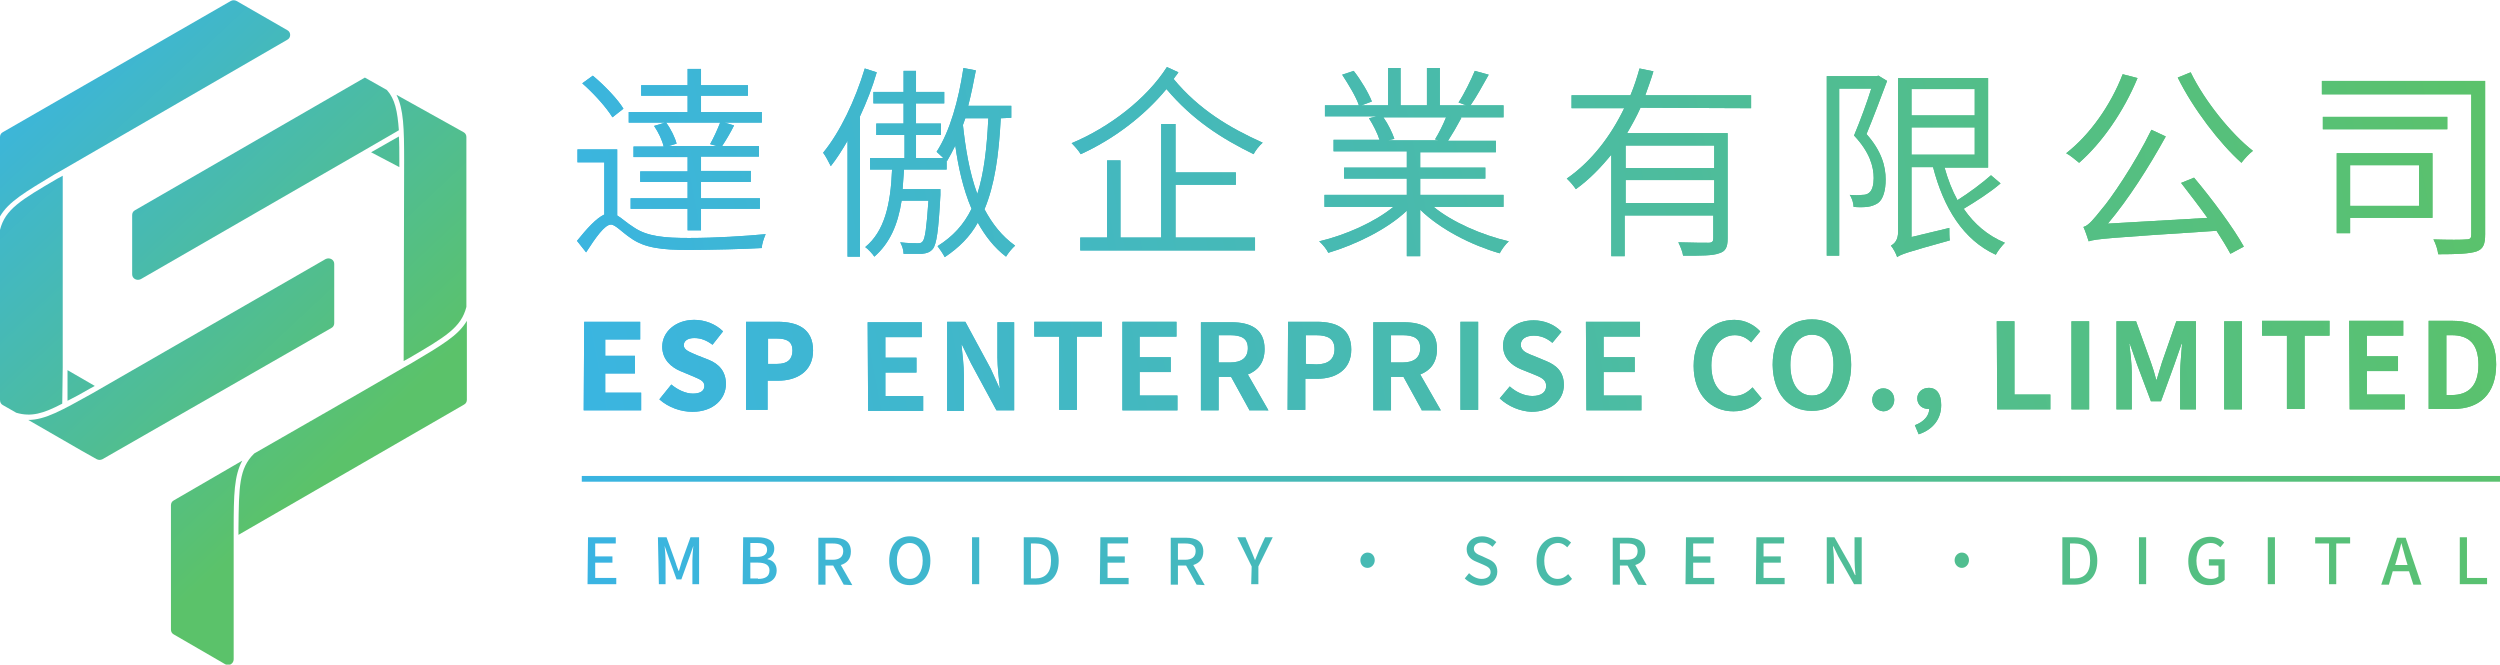 <?xml version="1.0" encoding="utf-8"?>
<!-- Generator: Adobe Illustrator 24.2.3, SVG Export Plug-In . SVG Version: 6.00 Build 0)  -->
<svg version="1.1" id="图层_1" xmlns="http://www.w3.org/2000/svg" xmlns:xlink="http://www.w3.org/1999/xlink" x="0px" y="0px"
	 viewBox="0 0 522.1 138.8" style="enable-background:new 0 0 522.1 138.8;" xml:space="preserve">
<style type="text/css">
	.st0{fill-rule:evenodd;clip-rule:evenodd;fill:url(#_x3C_Compound_Path_x3E__89_);}
	.st1{fill-rule:evenodd;clip-rule:evenodd;fill:url(#_x3C_Compound_Path_x3E__90_);}
	.st2{fill:url(#_x3C_Compound_Path_x3E__91_);}
	.st3{fill-rule:evenodd;clip-rule:evenodd;fill:url(#_x3C_Compound_Path_x3E__92_);}
	.st4{fill-rule:evenodd;clip-rule:evenodd;fill:url(#_x3C_Compound_Path_x3E__93_);}
	.st5{fill-rule:evenodd;clip-rule:evenodd;fill:url(#_x3C_Compound_Path_x3E__94_);}
	.st6{fill:url(#_x3C_Compound_Path_x3E__95_);}
	.st7{fill-rule:evenodd;clip-rule:evenodd;fill:url(#_x3C_Compound_Path_x3E__96_);}
	.st8{fill:url(#_x3C_Compound_Path_x3E__97_);}
	.st9{fill:url(#_x3C_Compound_Path_x3E__98_);}
	.st10{fill-rule:evenodd;clip-rule:evenodd;fill:url(#_x3C_Compound_Path_x3E__99_);}
	.st11{fill:url(#_x3C_Compound_Path_x3E__100_);}
	.st12{fill:url(#_x3C_Compound_Path_x3E__101_);}
	.st13{fill:url(#_x3C_Compound_Path_x3E__102_);}
	.st14{fill:url(#_x3C_Compound_Path_x3E__103_);}
	.st15{fill-rule:evenodd;clip-rule:evenodd;fill:url(#_x3C_Compound_Path_x3E__104_);}
	.st16{fill-rule:evenodd;clip-rule:evenodd;fill:url(#_x3C_Compound_Path_x3E__105_);}
	.st17{fill-rule:evenodd;clip-rule:evenodd;fill:url(#_x3C_Compound_Path_x3E__106_);}
	.st18{fill:url(#_x3C_Compound_Path_x3E__107_);}
	.st19{fill:url(#_x3C_Compound_Path_x3E__108_);}
	.st20{fill:url(#_x3C_Compound_Path_x3E__109_);}
	.st21{fill:url(#_x3C_Compound_Path_x3E__110_);}
	.st22{fill-rule:evenodd;clip-rule:evenodd;fill:url(#_x3C_Compound_Path_x3E__111_);}
	.st23{fill:url(#_x3C_Compound_Path_x3E__112_);}
	.st24{fill:url(#_x3C_Compound_Path_x3E__113_);}
	.st25{fill:url(#_x3C_Compound_Path_x3E__114_);}
	.st26{fill:url(#_x3C_Compound_Path_x3E__115_);}
	.st27{fill:url(#_x3C_Compound_Path_x3E__116_);}
	.st28{fill:url(#_x3C_Compound_Path_x3E__117_);}
	.st29{fill:url(#_x3C_Compound_Path_x3E__118_);}
	.st30{fill:url(#_x3C_Compound_Path_x3E__119_);}
	.st31{fill-rule:evenodd;clip-rule:evenodd;fill:url(#_x3C_Compound_Path_x3E__120_);}
	.st32{fill:url(#_x3C_Compound_Path_x3E__121_);}
	.st33{fill:url(#_x3C_Compound_Path_x3E__122_);}
	.st34{fill-rule:evenodd;clip-rule:evenodd;fill:url(#_x3C_Compound_Path_x3E__123_);}
	.st35{fill-rule:evenodd;clip-rule:evenodd;fill:url(#_x3C_Compound_Path_x3E__124_);}
	.st36{fill-rule:evenodd;clip-rule:evenodd;fill:url(#_x3C_Compound_Path_x3E__125_);}
	.st37{fill:url(#_x3C_Compound_Path_x3E__126_);}
	.st38{fill-rule:evenodd;clip-rule:evenodd;fill:url(#_x3C_Compound_Path_x3E__127_);}
	.st39{fill:url(#_x3C_Compound_Path_x3E__128_);}
	.st40{fill-rule:evenodd;clip-rule:evenodd;fill:url(#_x3C_Compound_Path_x3E__129_);}
	.st41{fill:url(#_x3C_Compound_Path_x3E__130_);}
	.st42{fill:url(#_x3C_Compound_Path_x3E__131_);}
	.st43{fill:url(#_x3C_Compound_Path_x3E__132_);}
	.st44{fill:url(#_x3C_Compound_Path_x3E__133_);}
	.st45{fill-rule:evenodd;clip-rule:evenodd;fill:url(#_x3C_Compound_Path_x3E__134_);}
	.st46{fill:url(#_x3C_Compound_Path_x3E__135_);}
	.st47{fill:url(#_x3C_Compound_Path_x3E__136_);}
	.st48{fill:url(#_x3C_Compound_Path_x3E__137_);}
	.st49{fill:url(#_x3C_Compound_Path_x3E__138_);}
	.st50{fill-rule:evenodd;clip-rule:evenodd;fill:url(#_x3C_Compound_Path_x3E__139_);}
	.st51{fill:url(#_x3C_Compound_Path_x3E__140_);}
	.st52{fill:url(#_x3C_Compound_Path_x3E__141_);}
	.st53{fill:url(#_x3C_Compound_Path_x3E__142_);}
	.st54{fill:url(#_x3C_Compound_Path_x3E__143_);}
	.st55{fill-rule:evenodd;clip-rule:evenodd;fill:url(#_x3C_Compound_Path_x3E__144_);}
	.st56{fill:url(#_x3C_Compound_Path_x3E__145_);}
	.st57{fill:url(#_x3C_Path_x3E__2_);}
	.st58{fill-rule:evenodd;clip-rule:evenodd;fill:url(#_x3C_Compound_Path_x3E__146_);}
	.st59{fill-rule:evenodd;clip-rule:evenodd;fill:url(#_x3C_Compound_Path_x3E__147_);}
	.st60{fill:url(#_x3C_Compound_Path_x3E__148_);}
	.st61{fill-rule:evenodd;clip-rule:evenodd;fill:url(#_x3C_Compound_Path_x3E__149_);}
	.st62{fill-rule:evenodd;clip-rule:evenodd;fill:url(#_x3C_Compound_Path_x3E__150_);}
	.st63{fill-rule:evenodd;clip-rule:evenodd;fill:url(#_x3C_Compound_Path_x3E__151_);}
	.st64{fill:url(#_x3C_Compound_Path_x3E__152_);}
	.st65{fill-rule:evenodd;clip-rule:evenodd;fill:url(#_x3C_Compound_Path_x3E__153_);}
	.st66{fill:url(#_x3C_Compound_Path_x3E__154_);}
	.st67{fill:url(#_x3C_Compound_Path_x3E__155_);}
	.st68{fill-rule:evenodd;clip-rule:evenodd;fill:url(#_x3C_Compound_Path_x3E__156_);}
	.st69{fill:url(#_x3C_Compound_Path_x3E__157_);}
	.st70{fill:url(#_x3C_Compound_Path_x3E__158_);}
	.st71{fill:url(#_x3C_Compound_Path_x3E__159_);}
	.st72{fill:url(#_x3C_Compound_Path_x3E__160_);}
	.st73{fill-rule:evenodd;clip-rule:evenodd;fill:url(#_x3C_Compound_Path_x3E__161_);}
	.st74{fill-rule:evenodd;clip-rule:evenodd;fill:url(#_x3C_Compound_Path_x3E__162_);}
	.st75{fill-rule:evenodd;clip-rule:evenodd;fill:url(#_x3C_Compound_Path_x3E__163_);}
	.st76{fill:url(#_x3C_Compound_Path_x3E__164_);}
	.st77{fill:url(#_x3C_Compound_Path_x3E__165_);}
	.st78{fill:url(#_x3C_Compound_Path_x3E__166_);}
	.st79{fill:url(#_x3C_Compound_Path_x3E__167_);}
	.st80{fill-rule:evenodd;clip-rule:evenodd;fill:url(#_x3C_Compound_Path_x3E__168_);}
	.st81{fill:url(#_x3C_Compound_Path_x3E__169_);}
	.st82{fill:url(#_x3C_Compound_Path_x3E__170_);}
	.st83{fill:url(#_x3C_Compound_Path_x3E__171_);}
	.st84{fill:url(#_x3C_Compound_Path_x3E__172_);}
	.st85{fill:url(#_x3C_Compound_Path_x3E__173_);}
	.st86{fill:url(#_x3C_Compound_Path_x3E__174_);}
	.st87{fill:url(#_x3C_Compound_Path_x3E__175_);}
	.st88{fill:url(#_x3C_Compound_Path_x3E__176_);}
	.st89{fill-rule:evenodd;clip-rule:evenodd;fill:url(#_x3C_Compound_Path_x3E__177_);}
	.st90{fill:url(#_x3C_Path_x3E__3_);}
	.st91{fill:url(#_x3C_Path_x3E__13_);}
	.st92{fill:url(#_x3C_Path_x3E__14_);}
	.st93{fill:url(#_x3C_Path_x3E__15_);}
	.st94{fill:url(#_x3C_Path_x3E__16_);}
	.st95{fill:url(#_x3C_Path_x3E__17_);}
	.st96{fill:url(#_x3C_Path_x3E__18_);}
	.st97{fill:url(#_x3C_Path_x3E__19_);}
	.st98{fill:url(#_x3C_Path_x3E__20_);}
	.st99{fill:url(#_x3C_Path_x3E__21_);}
</style>
<g id="_x3C_Layer_x3E_">
	<g id="_x3C_Group_x3E__6_">
		<g id="_x3C_Group_x3E__3_">
			<g id="_x3C_Group_x3E_">
				
					<linearGradient id="_x3C_Compound_Path_x3E__89_" gradientUnits="userSpaceOnUse" x1="99.431" y1="874.984" x2="510.531" y2="954.384" gradientTransform="matrix(1 0 0 -1 0 916.955)">
					<stop  offset="0" style="stop-color:#69C888"/>
					<stop  offset="0" style="stop-color:#39B4E5"/>
					<stop  offset="1" style="stop-color:#5BC26A"/>
				</linearGradient>
				<path id="_x3C_Compound_Path_x3E_" class="st0" d="M128.9,45c0.9,0.5,1.9,1.5,3.5,2.5c2.8,1.9,6.4,2.2,11.5,2.2
					c5.5,0,11.8-0.4,16-0.8c-0.3,0.7-0.8,2-0.8,2.9c-3,0.2-11.3,0.4-15.3,0.4c-5.5,0-9.2-0.4-12.1-2.5c-1.8-1.2-3.2-2.8-4.1-2.8
					c-1.3,0-3.2,2.7-5.2,5.8l-1.9-2.4c2.1-2.6,4-4.7,5.7-5.5l0-10.9h-5.6v-2.7l8.3,0L128.9,45L128.9,45z M127.9,24.5
					c-1.2-2-3.9-5-6.3-7.1l2.2-1.6c2.4,2,5.2,4.9,6.4,6.9L127.9,24.5L127.9,24.5z M138.9,25.6l-7.6,0v-2.2l12.3,0V20l-9.7,0v-2.2
					l9.7,0v-3.4h2.8v3.4l9.8,0V20l-9.8,0v3.4l12.7,0v2.2h-7.8l2,0.6c-0.8,1.6-1.7,3.1-2.5,4.3h7.7v2.2l-12.1,0v3l10.4,0V38l-10.4,0
					v3.4l12.3,0v2.2l-12.3,0v4.5h-2.8v-4.5l-11.9,0v-2.2l11.9,0V38l-9.9,0v-2.2l9.9,0v-3l-11.3,0v-2.2h6.3c-0.3-1.3-1.1-3-2-4.3
					L138.9,25.6L138.9,25.6z M148.3,30.1c0.7-1.2,1.6-3.2,2.1-4.5l-11.3,0c1,1.3,1.9,3.2,2.2,4.4l-1.7,0.5l10.1,0L148.3,30.1
					L148.3,30.1z"/>
				
					<linearGradient id="_x3C_Compound_Path_x3E__90_" gradientUnits="userSpaceOnUse" x1="101.444" y1="864.88" x2="512.544" y2="944.28" gradientTransform="matrix(1 0 0 -1 0 916.955)">
					<stop  offset="0" style="stop-color:#69C888"/>
					<stop  offset="0" style="stop-color:#39B4E5"/>
					<stop  offset="1" style="stop-color:#5BC26A"/>
				</linearGradient>
				<path id="_x3C_Compound_Path_x3E__1_" class="st1" d="M183.1,15.1c-0.9,3.1-2.1,6.2-3.5,9.2l0,29.3H177l0-24.2
					c-1.1,1.9-2.3,3.8-3.5,5.3c-0.3-0.6-1.1-2.2-1.6-2.8c3.6-4.4,6.7-11,8.7-17.6L183.1,15.1L183.1,15.1z M209,24.7
					c-0.4,7.8-1.3,14-3.4,19c1.6,3,3.6,5.6,6.4,7.6c-0.6,0.5-1.5,1.6-1.9,2.3c-2.5-1.9-4.4-4.4-5.9-7.1c-1.6,2.9-3.9,5.2-6.9,7.2
					c-0.3-0.6-1.1-1.8-1.5-2.3c3.2-2,5.5-4.5,7.1-7.8c-1.8-4.2-2.8-8.9-3.4-13.2c-0.6,1.2-1.1,2.2-1.7,3.2l-0.1-0.1v1.9l-8.9,0
					c-0.1,1.4-0.2,2.8-0.3,4.1h7.9c0,0.5,0,0.9,0,1.2c-0.4,7.5-0.8,10.3-1.6,11.3c-0.6,0.7-1.3,0.9-2.2,1c-0.8,0-2.4,0-3.9,0
					c0-0.8-0.3-1.7-0.7-2.4c1.6,0.2,3,0.2,3.5,0.2c0.6,0,0.9,0,1.2-0.4c0.5-0.6,0.8-2.8,1.2-8.5h-5.6c-0.8,5.1-2.5,8.9-5.7,11.7
					c-0.3-0.5-1.3-1.6-1.9-2c4-3.3,5.3-8.8,5.6-16.2h-4.6V33l7.2,0v-4.8H183v-2.4h5.7v-4.2l-6.3,0v-2.4h6.3v-4.4h2.6v4.4h5.9v2.4
					h-5.9v4.2h5.2v2.4h-5.2V33h5.7c-0.5-0.5-1-0.9-1.4-1.3c2.8-4.3,4.6-10.8,5.6-17.5l2.6,0.5c-0.5,2.6-1,5.1-1.6,7.4l9,0v2.5
					L209,24.7L209,24.7z M201.6,24.7c-0.2,0.5-0.3,0.9-0.5,1.4c0.5,4.6,1.3,9.8,3,14.4c1.4-4.3,2-9.6,2.3-15.8L201.6,24.7
					L201.6,24.7z"/>
				
					<linearGradient id="_x3C_Compound_Path_x3E__91_" gradientUnits="userSpaceOnUse" x1="103.367" y1="855.011" x2="514.467" y2="934.411" gradientTransform="matrix(1 0 0 -1 0 916.955)">
					<stop  offset="0" style="stop-color:#69C888"/>
					<stop  offset="0" style="stop-color:#39B4E5"/>
					<stop  offset="1" style="stop-color:#5BC26A"/>
				</linearGradient>
				<path id="_x3C_Compound_Path_x3E__2_" class="st2" d="M246.1,15.1c-0.3,0.5-0.7,0.9-1,1.4c5.3,6.4,11.7,10.2,18.6,13.3
					c-0.7,0.6-1.5,1.6-1.9,2.4c-6.7-3.3-12.7-7.1-18.2-13.6c-4.7,5.7-11.1,10.5-17.9,13.6c-0.4-0.7-1.3-1.7-1.9-2.3
					c7.9-3.3,15.7-9.3,19.9-15.9L246.1,15.1L246.1,15.1z M245.4,49.6l16.7,0v2.7l-36.5,0v-2.7h5.6l0-16.1h2.8l0,16.1l8.5,0l0-23.7h3
					l0,10.1l12.6,0v2.6l-12.6,0V49.6L245.4,49.6z"/>
				
					<linearGradient id="_x3C_Compound_Path_x3E__92_" gradientUnits="userSpaceOnUse" x1="105.068" y1="845.874" x2="516.168" y2="925.274" gradientTransform="matrix(1 0 0 -1 0 916.955)">
					<stop  offset="0" style="stop-color:#69C888"/>
					<stop  offset="0" style="stop-color:#39B4E5"/>
					<stop  offset="1" style="stop-color:#5BC26A"/>
				</linearGradient>
				<path id="_x3C_Compound_Path_x3E__3_" class="st3" d="M299.4,43.2c3.9,3.2,10.1,5.9,15.7,7.2c-0.7,0.6-1.5,1.7-1.9,2.5
					c-5.9-1.7-12.4-5-16.6-9.1l0,9.7h-2.8l0-9.5c-4.1,3.9-10.7,7.1-16.4,8.8c-0.3-0.7-1.2-1.8-1.9-2.4c5.5-1.3,11.6-4,15.5-7.2
					l-14.4,0v-2.5l17.2,0v-3.4l-13.1,0v-2.3l13.1,0v-3.4l-15.3,0v-2.4l9.6,0c-0.4-1.3-1.3-3.1-2.2-4.5l1.6-0.4l-10.8,0V22h7.1
					c-0.6-1.8-2.2-4.4-3.5-6.4l2.4-0.8c1.5,1.9,3.1,4.6,3.8,6.4l-2.2,0.8h5.6l0-7.8h2.6l0,7.8h5.5l0-7.8h2.7l0,7.8h5.5l-1.6-0.6
					c1.2-1.8,2.6-4.7,3.4-6.6l2.9,0.8c-1.3,2.3-2.6,4.7-3.8,6.4h6.9v2.5l-9.1,0l0.3,0.1c-0.9,1.7-1.9,3.4-2.8,4.8l10,0v2.4l-15.8,0
					V35l13.6,0v2.3l-13.6,0v3.4l17.4,0v2.5H299.4L299.4,43.2z M288.9,24.5c1,1.4,1.9,3.3,2.3,4.5l-1.3,0.3l10.5,0l-0.7-0.2
					c0.8-1.3,1.7-3.1,2.3-4.6L288.9,24.5L288.9,24.5z"/>
				
					<linearGradient id="_x3C_Compound_Path_x3E__93_" gradientUnits="userSpaceOnUse" x1="106.957" y1="836.266" x2="518.057" y2="915.666" gradientTransform="matrix(1 0 0 -1 0 916.955)">
					<stop  offset="0" style="stop-color:#69C888"/>
					<stop  offset="0" style="stop-color:#39B4E5"/>
					<stop  offset="1" style="stop-color:#5BC26A"/>
				</linearGradient>
				<path id="_x3C_Compound_Path_x3E__4_" class="st4" d="M342.6,22.5c-0.8,1.8-1.8,3.6-2.8,5.3l21,0l0,22c0,1.8-0.4,2.7-1.8,3.1
					c-1.3,0.5-3.7,0.5-7.5,0.5c-0.1-0.8-0.6-2-1-2.8c3,0.1,5.6,0.1,6.3,0.1c0.8,0,1-0.3,1-0.9v-4.8l-18.5,0l0,8.5h-2.8l0-21.2
					c-2.2,2.7-4.6,5.2-7.4,7.2c-0.4-0.6-1.3-1.7-1.9-2.2c5.2-3.6,9.2-8.9,12-14.7l-11,0v-2.7l12.3,0c0.8-1.9,1.4-3.8,1.9-5.6
					l2.9,0.6c-0.5,1.7-1.1,3.3-1.7,5l22.1,0v2.7L342.6,22.5L342.6,22.5z M358,30.4l-18.5,0v4.7l18.5,0V30.4z M358,42.4v-4.8l-18.5,0
					v4.8L358,42.4z"/>
				
					<linearGradient id="_x3C_Compound_Path_x3E__94_" gradientUnits="userSpaceOnUse" x1="108.856" y1="826.336" x2="519.956" y2="905.736" gradientTransform="matrix(1 0 0 -1 0 916.955)">
					<stop  offset="0" style="stop-color:#69C888"/>
					<stop  offset="0" style="stop-color:#39B4E5"/>
					<stop  offset="1" style="stop-color:#5BC26A"/>
				</linearGradient>
				<path id="_x3C_Compound_Path_x3E__5_" class="st5" d="M394.1,16.9c-1.3,3.5-2.9,7.7-4.3,11.1c3.2,3.6,4,6.8,4,9.5
					c0,2.2-0.5,4.1-1.6,4.9c-0.6,0.4-1.4,0.7-2.2,0.8c-0.9,0.1-2,0.1-2.9,0c0-0.7-0.3-1.8-0.8-2.5c1,0.1,1.9,0.1,2.6,0
					c0.6,0,1-0.1,1.4-0.4c0.7-0.5,1-1.7,1-3.1c0-2.4-0.8-5.4-4.1-8.9c1.3-3.1,2.7-6.9,3.6-9.8h-6.7l0,34.9h-2.6l0-37.5l10.4,0
					l0.4-0.1L394.1,16.9L394.1,16.9z M417.8,38.3c-2.2,1.9-5.2,3.8-7.7,5.3c2.2,3.2,5,5.6,8.6,7.1c-0.6,0.6-1.5,1.7-1.9,2.5
					c-6.8-3.1-10.9-9.8-13.1-18.3h-4.5l0,14.6l7.9-1.9c0,0.8,0,2,0.1,2.6c-9,2.5-10.2,2.9-11,3.5c-0.2-0.7-0.8-1.8-1.3-2.4
					c0.7-0.4,1.5-1.1,1.5-2.9l0-32.1l18.8,0l0,18.7l-9.1,0c0.7,2.5,1.6,4.8,2.7,6.8c2.4-1.5,5.2-3.6,7-5.2L417.8,38.3L417.8,38.3z
					 M399.2,18.6v5.5l13.2,0v-5.5L399.2,18.6z M399.2,32.3l13.2,0v-5.7l-13.2,0L399.2,32.3L399.2,32.3z"/>
				
					<linearGradient id="_x3C_Compound_Path_x3E__95_" gradientUnits="userSpaceOnUse" x1="110.767" y1="816.31" x2="521.967" y2="895.71" gradientTransform="matrix(1 0 0 -1 0 916.955)">
					<stop  offset="0" style="stop-color:#69C888"/>
					<stop  offset="0" style="stop-color:#39B4E5"/>
					<stop  offset="1" style="stop-color:#5BC26A"/>
				</linearGradient>
				<path id="_x3C_Compound_Path_x3E__6_" class="st6" d="M446.4,16.3c-2.9,7-7.4,13.5-12.2,17.7c-0.6-0.5-1.9-1.6-2.7-2
					c4.9-3.8,9.3-10,11.8-16.5L446.4,16.3L446.4,16.3z M458.2,37.1c3.8,4.5,8.3,10.6,10.4,14.4l-2.8,1.5c-0.7-1.3-1.8-3.1-2.9-4.8
					c-23,1.5-25.2,1.7-26.7,2.2c-0.2-0.6-0.7-2.2-1.1-3c1.1-0.3,2.2-1.7,3.8-3.7c1.7-1.9,6.9-9.4,10.4-16.6l3,1.4
					c-3.6,6.5-7.8,13.1-12.1,18.2l20.8-1.2c-1.8-2.5-3.8-5.1-5.5-7.3L458.2,37.1z M457.5,15.1c2.9,6,8.5,12.9,13,16.4
					c-0.8,0.6-1.8,1.7-2.4,2.5c-4.5-4-10.1-11.3-13.3-17.8L457.5,15.1L457.5,15.1z"/>
				
					<linearGradient id="_x3C_Compound_Path_x3E__96_" gradientUnits="userSpaceOnUse" x1="112.553" y1="807.188" x2="523.653" y2="886.588" gradientTransform="matrix(1 0 0 -1 0 916.955)">
					<stop  offset="0" style="stop-color:#69C888"/>
					<stop  offset="0" style="stop-color:#39B4E5"/>
					<stop  offset="1" style="stop-color:#5BC26A"/>
				</linearGradient>
				<path id="_x3C_Compound_Path_x3E__7_" class="st7" d="M519,48.9c0,2.1-0.4,3.1-1.8,3.6c-1.5,0.5-4.1,0.6-8,0.6
					c-0.1-0.9-0.5-2.2-1-3.1c3.1,0.1,6,0.1,6.9,0c0.8,0,1-0.3,1-1l0-29.3l-31.2,0v-2.8l34.1,0L519,48.9L519,48.9z M511.1,27l-26,0
					v-2.6l26,0V27z M508,45.5l-17.2,0v3.2H488l0-16.7l20,0L508,45.5L508,45.5z M490.8,34.5l0,8.5l14.4,0l0-8.5L490.8,34.5z"/>
			</g>
			<g id="_x3C_Group_x3E__1_">
				
					<linearGradient id="_x3C_Compound_Path_x3E__97_" gradientUnits="userSpaceOnUse" x1="106.891" y1="836.444" x2="517.991" y2="915.844" gradientTransform="matrix(1 0 0 -1 0 916.955)">
					<stop  offset="0" style="stop-color:#69C888"/>
					<stop  offset="0" style="stop-color:#39B4E5"/>
					<stop  offset="1" style="stop-color:#5BC26A"/>
				</linearGradient>
				<path id="_x3C_Compound_Path_x3E__8_" class="st8" d="M122,67.2l11.7,0v3.7l-7.3,0v3.4h6.2V78h-6.2V82h7.5v3.7l-12,0L122,67.2
					L122,67.2z"/>
				
					<linearGradient id="_x3C_Compound_Path_x3E__98_" gradientUnits="userSpaceOnUse" x1="107.483" y1="833.288" x2="518.583" y2="912.688" gradientTransform="matrix(1 0 0 -1 0 916.955)">
					<stop  offset="0" style="stop-color:#69C888"/>
					<stop  offset="0" style="stop-color:#39B4E5"/>
					<stop  offset="1" style="stop-color:#5BC26A"/>
				</linearGradient>
				<path id="_x3C_Compound_Path_x3E__9_" class="st9" d="M137.7,83.4l2.5-3.1c1.3,1.1,3,1.9,4.5,1.9c1.6,0,2.4-0.6,2.4-1.6
					c0-1.1-1-1.4-2.6-2.1l-2.4-1c-1.9-0.8-3.8-2.4-3.8-5.1c0-3.1,2.8-5.6,6.7-5.6c2.1,0,4.4,0.8,6,2.4l-2.2,2.8
					c-1.2-0.9-2.4-1.4-3.8-1.4c-1.4,0-2.2,0.6-2.2,1.5c0,1,1.2,1.4,2.8,2.1l2.3,0.9c2.3,0.9,3.7,2.5,3.7,5.1c0,3.1-2.6,5.8-7,5.8
					C142.2,86,139.6,85.1,137.7,83.4L137.7,83.4z"/>
				
					<linearGradient id="_x3C_Compound_Path_x3E__99_" gradientUnits="userSpaceOnUse" x1="107.958" y1="830.834" x2="519.058" y2="910.234" gradientTransform="matrix(1 0 0 -1 0 916.955)">
					<stop  offset="0" style="stop-color:#69C888"/>
					<stop  offset="0" style="stop-color:#39B4E5"/>
					<stop  offset="1" style="stop-color:#5BC26A"/>
				</linearGradient>
				<path id="_x3C_Compound_Path_x3E__10_" class="st10" d="M155.9,67.2h6.5c4.1,0,7.4,1.4,7.4,6c0,4.4-3.4,6.3-7.3,6.3h-2.2v6.1
					h-4.5V67.2L155.9,67.2z M162.3,76c2.2,0,3.2-1,3.2-2.8c0-1.9-1.2-2.5-3.3-2.5h-1.8V76H162.3z"/>
				
					<linearGradient id="_x3C_Compound_Path_x3E__100_" gradientUnits="userSpaceOnUse" x1="109.069" y1="825.457" x2="520.169" y2="904.857" gradientTransform="matrix(1 0 0 -1 0 916.955)">
					<stop  offset="0" style="stop-color:#69C888"/>
					<stop  offset="0" style="stop-color:#39B4E5"/>
					<stop  offset="1" style="stop-color:#5BC26A"/>
				</linearGradient>
				<path id="_x3C_Compound_Path_x3E__11_" class="st11" d="M181.2,67.3l11.3,0v3.1h-7.6v4.3h6.5v3.1h-6.5v4.9l7.9,0v3.1l-11.5,0
					L181.2,67.3L181.2,67.3z"/>
				
					<linearGradient id="_x3C_Compound_Path_x3E__101_" gradientUnits="userSpaceOnUse" x1="109.727" y1="822.156" x2="520.827" y2="901.556" gradientTransform="matrix(1 0 0 -1 0 916.955)">
					<stop  offset="0" style="stop-color:#69C888"/>
					<stop  offset="0" style="stop-color:#39B4E5"/>
					<stop  offset="1" style="stop-color:#5BC26A"/>
				</linearGradient>
				<path id="_x3C_Compound_Path_x3E__12_" class="st12" d="M197.8,67.2h3.8l5.3,9.8l1.8,4h0.1c-0.2-1.9-0.5-4.4-0.5-6.4v-7.3h3.5
					l0,18.4h-3.7l-5.3-9.8l-1.9-3.9h-0.1c0.2,2,0.5,4.3,0.5,6.4v7.4h-3.5L197.8,67.2L197.8,67.2z"/>
				
					<linearGradient id="_x3C_Compound_Path_x3E__102_" gradientUnits="userSpaceOnUse" x1="110.234" y1="819.24" x2="521.334" y2="898.64" gradientTransform="matrix(1 0 0 -1 0 916.955)">
					<stop  offset="0" style="stop-color:#69C888"/>
					<stop  offset="0" style="stop-color:#39B4E5"/>
					<stop  offset="1" style="stop-color:#5BC26A"/>
				</linearGradient>
				<path id="_x3C_Compound_Path_x3E__13_" class="st13" d="M221.2,70.3h-5.2v-3.1l14.1,0v3.1h-5.2l0,15.3h-3.7L221.2,70.3
					L221.2,70.3z"/>
				
					<linearGradient id="_x3C_Compound_Path_x3E__103_" gradientUnits="userSpaceOnUse" x1="110.98" y1="815.602" x2="522.08" y2="895.002" gradientTransform="matrix(1 0 0 -1 0 916.955)">
					<stop  offset="0" style="stop-color:#69C888"/>
					<stop  offset="0" style="stop-color:#39B4E5"/>
					<stop  offset="1" style="stop-color:#5BC26A"/>
				</linearGradient>
				<path id="_x3C_Compound_Path_x3E__14_" class="st14" d="M234.4,67.2l11.3,0v3.1H238v4.3h6.5v3.1H238v4.9h7.9v3.1l-11.5,0
					L234.4,67.2L234.4,67.2z"/>
				
					<linearGradient id="_x3C_Compound_Path_x3E__104_" gradientUnits="userSpaceOnUse" x1="111.62" y1="812.296" x2="522.72" y2="891.696" gradientTransform="matrix(1 0 0 -1 0 916.955)">
					<stop  offset="0" style="stop-color:#69C888"/>
					<stop  offset="0" style="stop-color:#39B4E5"/>
					<stop  offset="1" style="stop-color:#5BC26A"/>
				</linearGradient>
				<path id="_x3C_Compound_Path_x3E__15_" class="st15" d="M260.9,85.6l-3.8-6.9h-2.6v7h-3.7l0-18.4h6.4c3.8,0,6.9,1.3,6.9,5.6
					c0,2.8-1.4,4.5-3.5,5.3l4.3,7.5H260.9L260.9,85.6z M254.5,75.7h2.4c2.4,0,3.7-1,3.7-3c0-2-1.3-2.7-3.7-2.7h-2.4V75.7L254.5,75.7
					z"/>
				
					<linearGradient id="_x3C_Compound_Path_x3E__105_" gradientUnits="userSpaceOnUse" x1="112.028" y1="809.886" x2="523.129" y2="889.286" gradientTransform="matrix(1 0 0 -1 0 916.955)">
					<stop  offset="0" style="stop-color:#69C888"/>
					<stop  offset="0" style="stop-color:#39B4E5"/>
					<stop  offset="1" style="stop-color:#5BC26A"/>
				</linearGradient>
				<path id="_x3C_Compound_Path_x3E__16_" class="st16" d="M269,67.2h6c4.1,0,7.2,1.4,7.2,5.8c0,4.2-3.2,6.1-7.1,6.1h-2.5v6.5h-3.7
					L269,67.2L269,67.2z M274.9,76.1c2.5,0,3.8-1.1,3.8-3.2c0-2.1-1.3-2.9-3.9-2.9h-2.1v6L274.9,76.1L274.9,76.1z"/>
				
					<linearGradient id="_x3C_Compound_Path_x3E__106_" gradientUnits="userSpaceOnUse" x1="112.815" y1="805.616" x2="524.015" y2="885.016" gradientTransform="matrix(1 0 0 -1 0 916.955)">
					<stop  offset="0" style="stop-color:#69C888"/>
					<stop  offset="0" style="stop-color:#39B4E5"/>
					<stop  offset="1" style="stop-color:#5BC26A"/>
				</linearGradient>
				<path id="_x3C_Compound_Path_x3E__17_" class="st17" d="M296.9,85.6l-3.8-6.9h-2.6v7h-3.7l0-18.4h6.4c3.8,0,6.9,1.3,6.9,5.6
					c0,2.8-1.4,4.5-3.5,5.3l4.3,7.5H296.9L296.9,85.6z M290.5,75.7h2.4c2.4,0,3.7-1,3.7-3c0-2-1.3-2.7-3.7-2.7h-2.4V75.7L290.5,75.7
					z"/>
				
					<linearGradient id="_x3C_Compound_Path_x3E__107_" gradientUnits="userSpaceOnUse" x1="113.341" y1="803.22" x2="524.441" y2="882.62" gradientTransform="matrix(1 0 0 -1 0 916.955)">
					<stop  offset="0" style="stop-color:#69C888"/>
					<stop  offset="0" style="stop-color:#39B4E5"/>
					<stop  offset="1" style="stop-color:#5BC26A"/>
				</linearGradient>
				<path id="_x3C_Compound_Path_x3E__18_" class="st18" d="M305,67.2h3.7l0,18.4H305L305,67.2z"/>
				
					<linearGradient id="_x3C_Compound_Path_x3E__108_" gradientUnits="userSpaceOnUse" x1="113.857" y1="800.726" x2="524.857" y2="880.126" gradientTransform="matrix(1 0 0 -1 0 916.955)">
					<stop  offset="0" style="stop-color:#69C888"/>
					<stop  offset="0" style="stop-color:#39B4E5"/>
					<stop  offset="1" style="stop-color:#5BC26A"/>
				</linearGradient>
				<path id="_x3C_Compound_Path_x3E__19_" class="st19" d="M313.2,83.2l2.1-2.5c1.3,1.2,3.1,2,4.7,2c1.9,0,2.9-0.8,2.9-2.1
					c0-1.4-1.1-1.8-2.8-2.5l-2.5-1c-1.9-0.8-3.7-2.3-3.7-4.9c0-3,2.6-5.3,6.4-5.3c2.1,0,4.3,0.8,5.8,2.4l-1.9,2.3
					c-1.2-1-2.4-1.5-3.9-1.5c-1.6,0-2.7,0.7-2.7,1.9c0,1.3,1.3,1.8,2.9,2.4l2.4,1c2.2,0.9,3.7,2.3,3.7,5c0,3-2.5,5.6-6.8,5.6
					C317.5,85.9,315,84.9,313.2,83.2L313.2,83.2z"/>
				
					<linearGradient id="_x3C_Compound_Path_x3E__109_" gradientUnits="userSpaceOnUse" x1="114.377" y1="797.617" x2="525.477" y2="877.017" gradientTransform="matrix(1 0 0 -1 0 916.955)">
					<stop  offset="0" style="stop-color:#69C888"/>
					<stop  offset="0" style="stop-color:#39B4E5"/>
					<stop  offset="1" style="stop-color:#5BC26A"/>
				</linearGradient>
				<path id="_x3C_Compound_Path_x3E__20_" class="st20" d="M331.2,67.2l11.3,0v3.1h-7.6v4.3h6.5v3.1h-6.5v4.9h7.9v3.1l-11.5,0
					L331.2,67.2L331.2,67.2z"/>
				
					<linearGradient id="_x3C_Compound_Path_x3E__110_" gradientUnits="userSpaceOnUse" x1="115.392" y1="793.022" x2="526.393" y2="872.322" gradientTransform="matrix(1 0 0 -1 0 916.955)">
					<stop  offset="0" style="stop-color:#69C888"/>
					<stop  offset="0" style="stop-color:#39B4E5"/>
					<stop  offset="1" style="stop-color:#5BC26A"/>
				</linearGradient>
				<path id="_x3C_Compound_Path_x3E__21_" class="st21" d="M353.7,76.4c0-6.1,3.9-9.6,8.5-9.6c2.3,0,4.2,1.1,5.4,2.4l-1.9,2.3
					c-0.9-0.9-2-1.5-3.4-1.5c-2.8,0-4.9,2.4-4.9,6.3c0,4,1.9,6.4,4.8,6.4c1.6,0,2.8-0.8,3.8-1.8l1.9,2.3c-1.5,1.8-3.5,2.7-5.9,2.7
					C357.4,85.9,353.7,82.5,353.7,76.4z"/>
				
					<linearGradient id="_x3C_Compound_Path_x3E__111_" gradientUnits="userSpaceOnUse" x1="116.015" y1="789.927" x2="526.915" y2="869.327" gradientTransform="matrix(1 0 0 -1 0 916.955)">
					<stop  offset="0" style="stop-color:#69C888"/>
					<stop  offset="0" style="stop-color:#39B4E5"/>
					<stop  offset="1" style="stop-color:#5BC26A"/>
				</linearGradient>
				<path id="_x3C_Compound_Path_x3E__22_" class="st22" d="M370.2,76.2c0-6,3.3-9.5,8.2-9.5c4.9,0,8.2,3.5,8.2,9.5
					s-3.3,9.6-8.2,9.6S370.3,82.2,370.2,76.2L370.2,76.2z M382.9,76.2c0-3.9-1.7-6.3-4.5-6.3c-2.7,0-4.5,2.4-4.5,6.3
					c0,3.9,1.7,6.4,4.5,6.4S382.9,80.2,382.9,76.2L382.9,76.2z"/>
				
					<linearGradient id="_x3C_Compound_Path_x3E__112_" gradientUnits="userSpaceOnUse" x1="117.853" y1="780.289" x2="528.854" y2="859.689" gradientTransform="matrix(1 0 0 -1 0 916.955)">
					<stop  offset="0" style="stop-color:#69C888"/>
					<stop  offset="0" style="stop-color:#39B4E5"/>
					<stop  offset="1" style="stop-color:#5BC26A"/>
				</linearGradient>
				<path id="_x3C_Compound_Path_x3E__23_" class="st23" d="M391,83.5c0-1.3,1-2.4,2.3-2.4c1.3,0,2.3,1,2.3,2.4c0,1.3-1,2.4-2.3,2.4
					C392,85.8,391,84.8,391,83.5L391,83.5z"/>
				
					<linearGradient id="_x3C_Compound_Path_x3E__113_" gradientUnits="userSpaceOnUse" x1="118.664" y1="776.366" x2="529.564" y2="855.766" gradientTransform="matrix(1 0 0 -1 0 916.955)">
					<stop  offset="0" style="stop-color:#69C888"/>
					<stop  offset="0" style="stop-color:#39B4E5"/>
					<stop  offset="1" style="stop-color:#5BC26A"/>
				</linearGradient>
				<path id="_x3C_Compound_Path_x3E__24_" class="st24" d="M399.9,88.8c1.9-0.7,3-2,3-3.4c-0.1,0-0.2,0-0.2,0
					c-1.2,0-2.3-0.8-2.3-2.2c0-1.3,1.1-2.2,2.4-2.2c1.7,0,2.6,1.3,2.6,3.6c0,2.9-1.7,5.1-4.7,6.1L399.9,88.8L399.9,88.8z"/>
				
					<linearGradient id="_x3C_Compound_Path_x3E__114_" gradientUnits="userSpaceOnUse" x1="117.473" y1="781.737" x2="528.573" y2="861.137" gradientTransform="matrix(1 0 0 -1 0 916.955)">
					<stop  offset="0" style="stop-color:#69C888"/>
					<stop  offset="0" style="stop-color:#39B4E5"/>
					<stop  offset="1" style="stop-color:#5BC26A"/>
				</linearGradient>
				<path id="_x3C_Compound_Path_x3E__25_" class="st25" d="M417,67.1h3.7l0,15.3h7.5v3.1l-11.1,0L417,67.1L417,67.1z"/>
				
					<linearGradient id="_x3C_Compound_Path_x3E__115_" gradientUnits="userSpaceOnUse" x1="117.935" y1="779.551" x2="529.035" y2="858.951" gradientTransform="matrix(1 0 0 -1 0 916.955)">
					<stop  offset="0" style="stop-color:#69C888"/>
					<stop  offset="0" style="stop-color:#39B4E5"/>
					<stop  offset="1" style="stop-color:#5BC26A"/>
				</linearGradient>
				<path id="_x3C_Compound_Path_x3E__26_" class="st26" d="M432.6,67.1h3.7l0,18.4h-3.7L432.6,67.1z"/>
				
					<linearGradient id="_x3C_Compound_Path_x3E__116_" gradientUnits="userSpaceOnUse" x1="118.46" y1="776.587" x2="529.56" y2="855.987" gradientTransform="matrix(1 0 0 -1 0 916.955)">
					<stop  offset="0" style="stop-color:#69C888"/>
					<stop  offset="0" style="stop-color:#39B4E5"/>
					<stop  offset="1" style="stop-color:#5BC26A"/>
				</linearGradient>
				<path id="_x3C_Compound_Path_x3E__27_" class="st27" d="M442,67.1h4.1l3.1,8.6c0.4,1.1,0.8,2.4,1.1,3.6h0.1
					c0.4-1.2,0.7-2.4,1.1-3.6l3-8.6h4.1l0,18.4h-3.3v-7.7c0-1.7,0.3-4.3,0.4-6h-0.1l-1.5,4.3l-2.8,7.7h-2.1l-2.9-7.7l-1.5-4.3h-0.1
					c0.2,1.7,0.5,4.3,0.5,6v7.7H442L442,67.1L442,67.1z"/>
				
					<linearGradient id="_x3C_Compound_Path_x3E__117_" gradientUnits="userSpaceOnUse" x1="119.04" y1="773.627" x2="530.14" y2="853.027" gradientTransform="matrix(1 0 0 -1 0 916.955)">
					<stop  offset="0" style="stop-color:#69C888"/>
					<stop  offset="0" style="stop-color:#39B4E5"/>
					<stop  offset="1" style="stop-color:#5BC26A"/>
				</linearGradient>
				<path id="_x3C_Compound_Path_x3E__28_" class="st28" d="M464.5,67.1h3.7l0,18.4h-3.7L464.5,67.1z"/>
				
					<linearGradient id="_x3C_Compound_Path_x3E__118_" gradientUnits="userSpaceOnUse" x1="119.424" y1="771.693" x2="530.524" y2="851.093" gradientTransform="matrix(1 0 0 -1 0 916.955)">
					<stop  offset="0" style="stop-color:#69C888"/>
					<stop  offset="0" style="stop-color:#39B4E5"/>
					<stop  offset="1" style="stop-color:#5BC26A"/>
				</linearGradient>
				<path id="_x3C_Compound_Path_x3E__29_" class="st29" d="M477.6,70.1h-5.2V67l14.1,0v3.1h-5.2l0,15.3h-3.7L477.6,70.1L477.6,70.1
					z"/>
				
					<linearGradient id="_x3C_Compound_Path_x3E__119_" gradientUnits="userSpaceOnUse" x1="120.171" y1="768.048" x2="531.271" y2="847.448" gradientTransform="matrix(1 0 0 -1 0 916.955)">
					<stop  offset="0" style="stop-color:#69C888"/>
					<stop  offset="0" style="stop-color:#39B4E5"/>
					<stop  offset="1" style="stop-color:#5BC26A"/>
				</linearGradient>
				<path id="_x3C_Compound_Path_x3E__30_" class="st30" d="M490.6,67l11.3,0v3.1l-7.6,0v4.3h6.5v3.1h-6.5v4.9l7.9,0v3.1l-11.5,0
					L490.6,67L490.6,67z"/>
				
					<linearGradient id="_x3C_Compound_Path_x3E__120_" gradientUnits="userSpaceOnUse" x1="120.696" y1="765.442" x2="531.696" y2="844.842" gradientTransform="matrix(1 0 0 -1 0 916.955)">
					<stop  offset="0" style="stop-color:#69C888"/>
					<stop  offset="0" style="stop-color:#39B4E5"/>
					<stop  offset="1" style="stop-color:#5BC26A"/>
				</linearGradient>
				<path id="_x3C_Compound_Path_x3E__31_" class="st31" d="M507.2,67h5c5.6,0,9.1,2.9,9.1,9.1c0,6.2-3.5,9.3-8.9,9.3h-5.2L507.2,67
					L507.2,67z M512,82.5c3.4,0,5.6-1.8,5.6-6.3c0-4.5-2.1-6.2-5.6-6.2h-1.1l0,12.5L512,82.5L512,82.5z"/>
			</g>
			<g id="_x3C_Group_x3E__2_">
				
					<linearGradient id="_x3C_Compound_Path_x3E__121_" gradientUnits="userSpaceOnUse" x1="114.39" y1="797.606" x2="525.59" y2="877.006" gradientTransform="matrix(1 0 0 -1 0 916.955)">
					<stop  offset="0" style="stop-color:#69C888"/>
					<stop  offset="0" style="stop-color:#39B4E5"/>
					<stop  offset="1" style="stop-color:#5BC26A"/>
				</linearGradient>
				<path id="_x3C_Compound_Path_x3E__32_" class="st32" d="M122.8,112.2h5.8v1.3h-4.3v2.7h3.6v1.3h-3.6v3.2h4.4v1.3h-6L122.8,112.2
					L122.8,112.2z"/>
				
					<linearGradient id="_x3C_Compound_Path_x3E__122_" gradientUnits="userSpaceOnUse" x1="115.022" y1="794.643" x2="526.122" y2="874.043" gradientTransform="matrix(1 0 0 -1 0 916.955)">
					<stop  offset="0" style="stop-color:#69C888"/>
					<stop  offset="0" style="stop-color:#39B4E5"/>
					<stop  offset="1" style="stop-color:#5BC26A"/>
				</linearGradient>
				<path id="_x3C_Compound_Path_x3E__33_" class="st33" d="M137.4,112.2h1.8l1.8,5c0.2,0.6,0.4,1.3,0.7,2h0.1
					c0.2-0.7,0.4-1.3,0.6-2l1.8-5h1.8v9.8h-1.4v-4.9c0-0.9,0.1-2.1,0.2-3.1h0l-0.8,2.3l-1.7,4.7h-1l-1.7-4.7l-0.8-2.3h0
					c0.1,0.9,0.2,2.2,0.2,3.1v4.9h-1.4L137.4,112.2L137.4,112.2z"/>
				
					<linearGradient id="_x3C_Compound_Path_x3E__123_" gradientUnits="userSpaceOnUse" x1="115.543" y1="791.75" x2="526.644" y2="871.151" gradientTransform="matrix(1 0 0 -1 0 916.955)">
					<stop  offset="0" style="stop-color:#69C888"/>
					<stop  offset="0" style="stop-color:#39B4E5"/>
					<stop  offset="1" style="stop-color:#5BC26A"/>
				</linearGradient>
				<path id="_x3C_Compound_Path_x3E__34_" class="st34" d="M155.2,112.2h3c2,0,3.5,0.6,3.5,2.4c0,0.9-0.5,1.8-1.4,2.1v0.1
					c1.1,0.2,1.9,1,1.9,2.3c0,2-1.6,2.9-3.8,2.9h-3.3L155.2,112.2L155.2,112.2z M158.1,116.3c1.5,0,2.1-0.6,2.1-1.5
					c0-1-0.7-1.4-2.1-1.4h-1.4v2.9H158.1L158.1,116.3z M158.3,120.9c1.5,0,2.4-0.5,2.4-1.8c0-1.1-0.9-1.6-2.4-1.6h-1.6v3.3H158.3z"
					/>
				
					<linearGradient id="_x3C_Compound_Path_x3E__124_" gradientUnits="userSpaceOnUse" x1="116.199" y1="788.563" x2="527.299" y2="867.963" gradientTransform="matrix(1 0 0 -1 0 916.955)">
					<stop  offset="0" style="stop-color:#69C888"/>
					<stop  offset="0" style="stop-color:#39B4E5"/>
					<stop  offset="1" style="stop-color:#5BC26A"/>
				</linearGradient>
				<path id="_x3C_Compound_Path_x3E__35_" class="st35" d="M176.2,122.1l-2.2-4h-1.6v4h-1.5v-9.8h3.2c2,0,3.6,0.7,3.6,2.9
					c0,1.5-0.8,2.4-2.1,2.8l2.4,4.2L176.2,122.1L176.2,122.1z M172.4,116.9h1.5c1.4,0,2.2-0.6,2.2-1.8s-0.8-1.6-2.2-1.6h-1.5V116.9z
					"/>
				
					<linearGradient id="_x3C_Compound_Path_x3E__125_" gradientUnits="userSpaceOnUse" x1="116.7" y1="785.657" x2="527.8" y2="865.057" gradientTransform="matrix(1 0 0 -1 0 916.955)">
					<stop  offset="0" style="stop-color:#69C888"/>
					<stop  offset="0" style="stop-color:#39B4E5"/>
					<stop  offset="1" style="stop-color:#5BC26A"/>
				</linearGradient>
				<path id="_x3C_Compound_Path_x3E__36_" class="st36" d="M185.7,117.1c0-3.2,1.8-5.1,4.3-5.1s4.3,1.9,4.3,5.1
					c0,3.2-1.8,5.1-4.3,5.1C187.4,122.2,185.7,120.3,185.7,117.1L185.7,117.1z M192.7,117.1c0-2.3-1.1-3.7-2.7-3.7s-2.7,1.4-2.7,3.7
					c0,2.3,1.1,3.8,2.7,3.8S192.7,119.4,192.7,117.1L192.7,117.1z"/>
				
					<linearGradient id="_x3C_Compound_Path_x3E__126_" gradientUnits="userSpaceOnUse" x1="117.199" y1="783.082" x2="528.299" y2="862.482" gradientTransform="matrix(1 0 0 -1 0 916.955)">
					<stop  offset="0" style="stop-color:#69C888"/>
					<stop  offset="0" style="stop-color:#39B4E5"/>
					<stop  offset="1" style="stop-color:#5BC26A"/>
				</linearGradient>
				<path id="_x3C_Compound_Path_x3E__37_" class="st37" d="M203,112.2h1.5v9.8H203V112.2L203,112.2z"/>
				
					<linearGradient id="_x3C_Compound_Path_x3E__127_" gradientUnits="userSpaceOnUse" x1="117.631" y1="780.914" x2="528.731" y2="860.314" gradientTransform="matrix(1 0 0 -1 0 916.955)">
					<stop  offset="0" style="stop-color:#69C888"/>
					<stop  offset="0" style="stop-color:#39B4E5"/>
					<stop  offset="1" style="stop-color:#5BC26A"/>
				</linearGradient>
				<path id="_x3C_Compound_Path_x3E__38_" class="st38" d="M213.8,112.2h2.5c3,0,4.8,1.7,4.8,4.9c0,3.2-1.7,5-4.7,5h-2.6
					L213.8,112.2L213.8,112.2z M216.2,120.8c2.1,0,3.3-1.2,3.3-3.7c0-2.5-1.1-3.6-3.3-3.6h-0.9v7.3H216.2z"/>
				
					<linearGradient id="_x3C_Compound_Path_x3E__128_" gradientUnits="userSpaceOnUse" x1="118.276" y1="777.684" x2="529.376" y2="857.084" gradientTransform="matrix(1 0 0 -1 0 916.955)">
					<stop  offset="0" style="stop-color:#69C888"/>
					<stop  offset="0" style="stop-color:#39B4E5"/>
					<stop  offset="1" style="stop-color:#5BC26A"/>
				</linearGradient>
				<path id="_x3C_Compound_Path_x3E__39_" class="st39" d="M229.8,112.2h5.8v1.3h-4.3v2.7h3.6v1.3h-3.6v3.2h4.4v1.3h-6L229.8,112.2
					L229.8,112.2z"/>
				
					<linearGradient id="_x3C_Compound_Path_x3E__129_" gradientUnits="userSpaceOnUse" x1="118.804" y1="774.836" x2="529.904" y2="854.236" gradientTransform="matrix(1 0 0 -1 0 916.955)">
					<stop  offset="0" style="stop-color:#69C888"/>
					<stop  offset="0" style="stop-color:#39B4E5"/>
					<stop  offset="1" style="stop-color:#5BC26A"/>
				</linearGradient>
				<path id="_x3C_Compound_Path_x3E__40_" class="st40" d="M249.9,122.1l-2.2-4H246v4h-1.5v-9.8h3.2c2,0,3.6,0.7,3.6,2.9
					c0,1.5-0.8,2.4-2.1,2.8l2.4,4.2L249.9,122.1L249.9,122.1z M246,116.9h1.5c1.4,0,2.2-0.6,2.2-1.8s-0.8-1.6-2.2-1.6H246V116.9z"/>
				
					<linearGradient id="_x3C_Compound_Path_x3E__130_" gradientUnits="userSpaceOnUse" x1="119.259" y1="772.471" x2="530.359" y2="851.871" gradientTransform="matrix(1 0 0 -1 0 916.955)">
					<stop  offset="0" style="stop-color:#69C888"/>
					<stop  offset="0" style="stop-color:#39B4E5"/>
					<stop  offset="1" style="stop-color:#5BC26A"/>
				</linearGradient>
				<path id="_x3C_Compound_Path_x3E__41_" class="st41" d="M261.4,118.3l-3-6.1h1.7l1.1,2.6c0.3,0.7,0.6,1.4,0.9,2.2h0
					c0.3-0.8,0.6-1.4,0.9-2.2l1.2-2.6h1.6l-3,6.1v3.7h-1.5L261.4,118.3L261.4,118.3z"/>
				
					<linearGradient id="_x3C_Compound_Path_x3E__131_" gradientUnits="userSpaceOnUse" x1="120.177" y1="768.004" x2="531.277" y2="847.404" gradientTransform="matrix(1 0 0 -1 0 916.955)">
					<stop  offset="0" style="stop-color:#69C888"/>
					<stop  offset="0" style="stop-color:#39B4E5"/>
					<stop  offset="1" style="stop-color:#5BC26A"/>
				</linearGradient>
				<path id="_x3C_Compound_Path_x3E__42_" class="st42" d="M285.6,115.4c0.9,0,1.5,0.7,1.5,1.6c0,0.9-0.7,1.6-1.5,1.6
					c-0.9,0-1.5-0.7-1.5-1.6S284.8,115.4,285.6,115.4z"/>
				
					<linearGradient id="_x3C_Compound_Path_x3E__132_" gradientUnits="userSpaceOnUse" x1="121.071" y1="763.408" x2="532.171" y2="842.808" gradientTransform="matrix(1 0 0 -1 0 916.955)">
					<stop  offset="0" style="stop-color:#69C888"/>
					<stop  offset="0" style="stop-color:#39B4E5"/>
					<stop  offset="1" style="stop-color:#5BC26A"/>
				</linearGradient>
				<path id="_x3C_Compound_Path_x3E__43_" class="st43" d="M305.9,120.8l0.9-1.1c0.7,0.7,1.7,1.2,2.6,1.2c1.2,0,1.9-0.6,1.9-1.4
					c0-0.9-0.7-1.2-1.6-1.6l-1.4-0.6c-1-0.4-2-1.1-2-2.6c0-1.6,1.4-2.7,3.2-2.7c1.2,0,2.2,0.5,3,1.2l-0.8,1
					c-0.6-0.6-1.3-0.9-2.2-0.9c-1,0-1.7,0.5-1.7,1.3c0,0.8,0.8,1.2,1.6,1.5l1.3,0.6c1.2,0.5,2,1.2,2,2.7c0,1.6-1.3,2.9-3.5,2.9
					C308.1,122.2,306.8,121.7,305.9,120.8L305.9,120.8z"/>
				
					<linearGradient id="_x3C_Compound_Path_x3E__133_" gradientUnits="userSpaceOnUse" x1="121.6" y1="760.456" x2="532.7" y2="839.856" gradientTransform="matrix(1 0 0 -1 0 916.955)">
					<stop  offset="0" style="stop-color:#69C888"/>
					<stop  offset="0" style="stop-color:#39B4E5"/>
					<stop  offset="1" style="stop-color:#5BC26A"/>
				</linearGradient>
				<path id="_x3C_Compound_Path_x3E__44_" class="st44" d="M320.9,117.2c0-3.2,2-5.1,4.4-5.1c1.2,0,2.2,0.6,2.8,1.2l-0.8,1
					c-0.5-0.5-1.1-0.9-1.9-0.9c-1.7,0-2.9,1.4-2.9,3.7c0,2.3,1.1,3.8,2.8,3.8c0.9,0,1.6-0.4,2.2-1l0.8,1c-0.8,0.9-1.8,1.4-3.1,1.4
					C322.8,122.3,320.9,120.4,320.9,117.2L320.9,117.2z"/>
				
					<linearGradient id="_x3C_Compound_Path_x3E__134_" gradientUnits="userSpaceOnUse" x1="122.1" y1="757.659" x2="533.2" y2="837.059" gradientTransform="matrix(1 0 0 -1 0 916.955)">
					<stop  offset="0" style="stop-color:#69C888"/>
					<stop  offset="0" style="stop-color:#39B4E5"/>
					<stop  offset="1" style="stop-color:#5BC26A"/>
				</linearGradient>
				<path id="_x3C_Compound_Path_x3E__45_" class="st45" d="M342.1,122.1l-2.2-4h-1.6v4h-1.5v-9.8h3.2c2,0,3.6,0.7,3.6,2.9
					c0,1.5-0.8,2.4-2.1,2.8l2.4,4.2L342.1,122.1L342.1,122.1z M338.3,116.9h1.5c1.4,0,2.2-0.6,2.2-1.8s-0.8-1.6-2.2-1.6h-1.5V116.9z
					"/>
				
					<linearGradient id="_x3C_Compound_Path_x3E__135_" gradientUnits="userSpaceOnUse" x1="122.69" y1="754.908" x2="533.79" y2="834.308" gradientTransform="matrix(1 0 0 -1 0 916.955)">
					<stop  offset="0" style="stop-color:#69C888"/>
					<stop  offset="0" style="stop-color:#39B4E5"/>
					<stop  offset="1" style="stop-color:#5BC26A"/>
				</linearGradient>
				<path id="_x3C_Compound_Path_x3E__46_" class="st46" d="M352.1,112.2h5.8v1.3h-4.3v2.7h3.6v1.3h-3.6v3.2h4.4v1.3h-6L352.1,112.2
					L352.1,112.2z"/>
				
					<linearGradient id="_x3C_Compound_Path_x3E__136_" gradientUnits="userSpaceOnUse" x1="123.179" y1="752.165" x2="534.279" y2="831.565" gradientTransform="matrix(1 0 0 -1 0 916.955)">
					<stop  offset="0" style="stop-color:#69C888"/>
					<stop  offset="0" style="stop-color:#39B4E5"/>
					<stop  offset="1" style="stop-color:#5BC26A"/>
				</linearGradient>
				<path id="_x3C_Compound_Path_x3E__47_" class="st47" d="M366.8,112.2h5.8v1.3h-4.3v2.7h3.6v1.3h-3.6v3.2h4.4v1.3h-6L366.8,112.2
					L366.8,112.2z"/>
				
					<linearGradient id="_x3C_Compound_Path_x3E__137_" gradientUnits="userSpaceOnUse" x1="123.707" y1="749.32" x2="534.907" y2="828.72" gradientTransform="matrix(1 0 0 -1 0 916.955)">
					<stop  offset="0" style="stop-color:#69C888"/>
					<stop  offset="0" style="stop-color:#39B4E5"/>
					<stop  offset="1" style="stop-color:#5BC26A"/>
				</linearGradient>
				<path id="_x3C_Compound_Path_x3E__48_" class="st48" d="M381.5,112.2h1.6l3.3,5.8l1,2.1h0.1c-0.1-1-0.2-2.2-0.2-3.3v-4.6h1.5
					v9.8h-1.6l-3.3-5.8l-1-2.1h-0.1c0.1,1,0.2,2.1,0.2,3.2v4.6h-1.5V112.2L381.5,112.2z"/>
				
					<linearGradient id="_x3C_Compound_Path_x3E__138_" gradientUnits="userSpaceOnUse" x1="124.58" y1="744.883" x2="535.681" y2="824.283" gradientTransform="matrix(1 0 0 -1 0 916.955)">
					<stop  offset="0" style="stop-color:#69C888"/>
					<stop  offset="0" style="stop-color:#39B4E5"/>
					<stop  offset="1" style="stop-color:#5BC26A"/>
				</linearGradient>
				<path id="_x3C_Compound_Path_x3E__49_" class="st49" d="M409.7,115.4c0.9,0,1.5,0.7,1.5,1.6c0,0.9-0.7,1.6-1.5,1.6
					s-1.5-0.7-1.5-1.6S408.9,115.4,409.7,115.4z"/>
				
					<linearGradient id="_x3C_Compound_Path_x3E__139_" gradientUnits="userSpaceOnUse" x1="125.43" y1="740.519" x2="536.53" y2="819.919" gradientTransform="matrix(1 0 0 -1 0 916.955)">
					<stop  offset="0" style="stop-color:#69C888"/>
					<stop  offset="0" style="stop-color:#39B4E5"/>
					<stop  offset="1" style="stop-color:#5BC26A"/>
				</linearGradient>
				<path id="_x3C_Compound_Path_x3E__50_" class="st50" d="M430.7,112.2h2.5c3,0,4.8,1.7,4.8,4.9c0,3.2-1.7,5-4.7,5h-2.6V112.2
					L430.7,112.2z M433.2,120.8c2.1,0,3.3-1.2,3.3-3.7c0-2.5-1.1-3.6-3.3-3.6h-0.9v7.3H433.2z"/>
				
					<linearGradient id="_x3C_Compound_Path_x3E__140_" gradientUnits="userSpaceOnUse" x1="125.995" y1="737.701" x2="537.095" y2="817.101" gradientTransform="matrix(1 0 0 -1 0 916.955)">
					<stop  offset="0" style="stop-color:#69C888"/>
					<stop  offset="0" style="stop-color:#39B4E5"/>
					<stop  offset="1" style="stop-color:#5BC26A"/>
				</linearGradient>
				<path id="_x3C_Compound_Path_x3E__51_" class="st51" d="M446.7,112.2h1.5v9.8h-1.5V112.2L446.7,112.2z"/>
				
					<linearGradient id="_x3C_Compound_Path_x3E__141_" gradientUnits="userSpaceOnUse" x1="126.496" y1="735.08" x2="537.596" y2="814.48" gradientTransform="matrix(1 0 0 -1 0 916.955)">
					<stop  offset="0" style="stop-color:#69C888"/>
					<stop  offset="0" style="stop-color:#39B4E5"/>
					<stop  offset="1" style="stop-color:#5BC26A"/>
				</linearGradient>
				<path id="_x3C_Compound_Path_x3E__52_" class="st52" d="M457,117.2c0-3.2,2-5.1,4.6-5.1c1.4,0,2.3,0.6,2.9,1.2l-0.8,1
					c-0.5-0.5-1.1-0.9-2-0.9c-1.8,0-3,1.4-3,3.7c0,2.3,1.1,3.8,3.1,3.8c0.6,0,1.2-0.2,1.5-0.5v-2.3h-2v-1.3h3.3v4.3
					c-0.7,0.7-1.8,1.1-3.1,1.1C458.9,122.3,457,120.4,457,117.2L457,117.2z"/>
				
					<linearGradient id="_x3C_Compound_Path_x3E__142_" gradientUnits="userSpaceOnUse" x1="126.894" y1="732.707" x2="538.093" y2="812.107" gradientTransform="matrix(1 0 0 -1 0 916.955)">
					<stop  offset="0" style="stop-color:#69C888"/>
					<stop  offset="0" style="stop-color:#39B4E5"/>
					<stop  offset="1" style="stop-color:#5BC26A"/>
				</linearGradient>
				<path id="_x3C_Compound_Path_x3E__53_" class="st53" d="M473.6,112.2h1.5v9.8h-1.5V112.2L473.6,112.2z"/>
				
					<linearGradient id="_x3C_Compound_Path_x3E__143_" gradientUnits="userSpaceOnUse" x1="127.356" y1="730.585" x2="538.456" y2="809.985" gradientTransform="matrix(1 0 0 -1 0 916.955)">
					<stop  offset="0" style="stop-color:#69C888"/>
					<stop  offset="0" style="stop-color:#39B4E5"/>
					<stop  offset="1" style="stop-color:#5BC26A"/>
				</linearGradient>
				<path id="_x3C_Compound_Path_x3E__54_" class="st54" d="M486.4,113.5h-2.9v-1.3h7.3v1.3h-2.9v8.5h-1.5V113.5L486.4,113.5z"/>
				
					<linearGradient id="_x3C_Compound_Path_x3E__144_" gradientUnits="userSpaceOnUse" x1="127.964" y1="727.346" x2="539.064" y2="806.746" gradientTransform="matrix(1 0 0 -1 0 916.955)">
					<stop  offset="0" style="stop-color:#69C888"/>
					<stop  offset="0" style="stop-color:#39B4E5"/>
					<stop  offset="1" style="stop-color:#5BC26A"/>
				</linearGradient>
				<path id="_x3C_Compound_Path_x3E__55_" class="st55" d="M503.1,119.3h-3.4l-0.8,2.8h-1.6l3.3-9.8h1.8l3.3,9.8H504L503.1,119.3
					L503.1,119.3z M502.8,118l-0.4-1.3c-0.3-1.1-0.6-2.2-0.9-3.3h0c-0.3,1.1-0.6,2.2-0.9,3.3l-0.4,1.3H502.8z"/>
				
					<linearGradient id="_x3C_Compound_Path_x3E__145_" gradientUnits="userSpaceOnUse" x1="128.479" y1="724.866" x2="539.579" y2="804.266" gradientTransform="matrix(1 0 0 -1 0 916.955)">
					<stop  offset="0" style="stop-color:#69C888"/>
					<stop  offset="0" style="stop-color:#39B4E5"/>
					<stop  offset="1" style="stop-color:#5BC26A"/>
				</linearGradient>
				<path id="_x3C_Compound_Path_x3E__56_" class="st56" d="M513.6,112.2h1.6v8.5h4.2v1.3h-5.7V112.2L513.6,112.2z"/>
			</g>
			
				<linearGradient id="_x3C_Path_x3E__2_" gradientUnits="userSpaceOnUse" x1="118.267" y1="777.609" x2="529.367" y2="857.009" gradientTransform="matrix(1 0 0 -1 0 916.955)">
				<stop  offset="0" style="stop-color:#69C888"/>
				<stop  offset="0" style="stop-color:#39B4E5"/>
				<stop  offset="1" style="stop-color:#5BC26A"/>
			</linearGradient>
			<path id="_x3C_Path_x3E_" class="st57" d="M522.1,100.6H121.5v-1.2h400.7V100.6z"/>
		</g>
		<g id="_x3C_Group_x3E__4_">
			
				<linearGradient id="_x3C_Compound_Path_x3E__146_" gradientUnits="userSpaceOnUse" x1="99.431" y1="874.984" x2="510.531" y2="954.384" gradientTransform="matrix(1 0 0 -1 0 916.955)">
				<stop  offset="0" style="stop-color:#69C888"/>
				<stop  offset="0" style="stop-color:#39B4E5"/>
				<stop  offset="1" style="stop-color:#5BC26A"/>
			</linearGradient>
			<path id="_x3C_Compound_Path_x3E__57_" class="st58" d="M128.9,45c0.9,0.5,1.9,1.5,3.5,2.5c2.8,1.9,6.4,2.2,11.5,2.2
				c5.5,0,11.8-0.4,16-0.8c-0.3,0.7-0.8,2-0.8,2.9c-3,0.2-11.3,0.4-15.3,0.4c-5.5,0-9.2-0.4-12.1-2.5c-1.8-1.2-3.2-2.8-4.1-2.8
				c-1.3,0-3.2,2.7-5.2,5.8l-1.9-2.4c2.1-2.6,4-4.7,5.7-5.5l0-10.9h-5.6v-2.7l8.3,0L128.9,45L128.9,45z M127.9,24.5
				c-1.2-2-3.9-5-6.3-7.1l2.2-1.6c2.4,2,5.2,4.9,6.4,6.9L127.9,24.5L127.9,24.5z M138.9,25.6l-7.6,0v-2.2l12.3,0V20l-9.7,0v-2.2
				l9.7,0v-3.4h2.8v3.4l9.8,0V20l-9.8,0v3.4l12.7,0v2.2h-7.8l2,0.6c-0.8,1.6-1.7,3.1-2.5,4.3h7.7v2.2l-12.1,0v3l10.4,0V38l-10.4,0
				v3.4l12.3,0v2.2l-12.3,0v4.5h-2.8v-4.5l-11.9,0v-2.2l11.9,0V38l-9.9,0v-2.2l9.9,0v-3l-11.3,0v-2.2h6.3c-0.3-1.3-1.1-3-2-4.3
				L138.9,25.6L138.9,25.6z M148.3,30.1c0.7-1.2,1.6-3.2,2.1-4.5l-11.3,0c1,1.3,1.9,3.2,2.2,4.4l-1.7,0.5l10.1,0L148.3,30.1
				L148.3,30.1z"/>
			
				<linearGradient id="_x3C_Compound_Path_x3E__147_" gradientUnits="userSpaceOnUse" x1="101.444" y1="864.88" x2="512.544" y2="944.28" gradientTransform="matrix(1 0 0 -1 0 916.955)">
				<stop  offset="0" style="stop-color:#69C888"/>
				<stop  offset="0" style="stop-color:#39B4E5"/>
				<stop  offset="1" style="stop-color:#5BC26A"/>
			</linearGradient>
			<path id="_x3C_Compound_Path_x3E__58_" class="st59" d="M183.1,15.1c-0.9,3.1-2.1,6.2-3.5,9.2l0,29.3H177l0-24.2
				c-1.1,1.9-2.3,3.8-3.5,5.3c-0.3-0.6-1.1-2.2-1.6-2.8c3.6-4.4,6.7-11,8.7-17.6L183.1,15.1L183.1,15.1z M209,24.7
				c-0.4,7.8-1.3,14-3.4,19c1.6,3,3.6,5.6,6.4,7.6c-0.6,0.5-1.5,1.6-1.9,2.3c-2.5-1.9-4.4-4.4-5.9-7.1c-1.6,2.9-3.9,5.2-6.9,7.2
				c-0.3-0.6-1.1-1.8-1.5-2.3c3.2-2,5.5-4.5,7.1-7.8c-1.8-4.2-2.8-8.9-3.4-13.2c-0.6,1.2-1.1,2.2-1.7,3.2l-0.1-0.1v1.9l-8.9,0
				c-0.1,1.4-0.2,2.8-0.3,4.1h7.9c0,0.5,0,0.9,0,1.2c-0.4,7.5-0.8,10.3-1.6,11.3c-0.6,0.7-1.3,0.9-2.2,1c-0.8,0-2.4,0-3.9,0
				c0-0.8-0.3-1.7-0.7-2.4c1.6,0.2,3,0.2,3.5,0.2c0.6,0,0.9,0,1.2-0.4c0.5-0.6,0.8-2.8,1.2-8.5h-5.6c-0.8,5.1-2.5,8.9-5.7,11.7
				c-0.3-0.5-1.3-1.6-1.9-2c4-3.3,5.3-8.8,5.6-16.2h-4.6V33l7.2,0v-4.8H183v-2.4h5.7v-4.2l-6.3,0v-2.4h6.3v-4.4h2.6v4.4h5.9v2.4
				h-5.9v4.2h5.2v2.4h-5.2V33h5.7c-0.5-0.5-1-0.9-1.4-1.3c2.8-4.3,4.6-10.8,5.6-17.5l2.6,0.5c-0.5,2.6-1,5.1-1.6,7.4l9,0v2.5
				L209,24.7L209,24.7z M201.6,24.7c-0.2,0.5-0.3,0.9-0.5,1.4c0.5,4.6,1.3,9.8,3,14.4c1.4-4.3,2-9.6,2.3-15.8L201.6,24.7L201.6,24.7
				z"/>
			
				<linearGradient id="_x3C_Compound_Path_x3E__148_" gradientUnits="userSpaceOnUse" x1="103.367" y1="855.011" x2="514.467" y2="934.411" gradientTransform="matrix(1 0 0 -1 0 916.955)">
				<stop  offset="0" style="stop-color:#69C888"/>
				<stop  offset="0" style="stop-color:#39B4E5"/>
				<stop  offset="1" style="stop-color:#5BC26A"/>
			</linearGradient>
			<path id="_x3C_Compound_Path_x3E__59_" class="st60" d="M246.1,15.1c-0.3,0.5-0.7,0.9-1,1.4c5.3,6.4,11.7,10.2,18.6,13.3
				c-0.7,0.6-1.5,1.6-1.9,2.4c-6.7-3.3-12.7-7.1-18.2-13.6c-4.7,5.7-11.1,10.5-17.9,13.6c-0.4-0.7-1.3-1.7-1.9-2.3
				c7.9-3.3,15.7-9.3,19.9-15.9L246.1,15.1L246.1,15.1z M245.4,49.6l16.7,0v2.7l-36.5,0v-2.7h5.6l0-16.1h2.8l0,16.1l8.5,0l0-23.7h3
				l0,10.1l12.6,0v2.6l-12.6,0V49.6L245.4,49.6z"/>
			
				<linearGradient id="_x3C_Compound_Path_x3E__149_" gradientUnits="userSpaceOnUse" x1="105.068" y1="845.874" x2="516.168" y2="925.274" gradientTransform="matrix(1 0 0 -1 0 916.955)">
				<stop  offset="0" style="stop-color:#69C888"/>
				<stop  offset="0" style="stop-color:#39B4E5"/>
				<stop  offset="1" style="stop-color:#5BC26A"/>
			</linearGradient>
			<path id="_x3C_Compound_Path_x3E__60_" class="st61" d="M299.4,43.2c3.9,3.2,10.1,5.9,15.7,7.2c-0.7,0.6-1.5,1.7-1.9,2.5
				c-5.9-1.7-12.4-5-16.6-9.1l0,9.7h-2.8l0-9.5c-4.1,3.9-10.7,7.1-16.4,8.8c-0.3-0.7-1.2-1.8-1.9-2.4c5.5-1.3,11.6-4,15.5-7.2
				l-14.4,0v-2.5l17.2,0v-3.4l-13.1,0v-2.3l13.1,0v-3.4l-15.3,0v-2.4l9.6,0c-0.4-1.3-1.3-3.1-2.2-4.5l1.6-0.4l-10.8,0V22h7.1
				c-0.6-1.8-2.2-4.4-3.5-6.4l2.4-0.8c1.5,1.9,3.1,4.6,3.8,6.4l-2.2,0.8h5.6l0-7.8h2.6l0,7.8h5.5l0-7.8h2.7l0,7.8h5.5l-1.6-0.6
				c1.2-1.8,2.6-4.7,3.4-6.6l2.9,0.8c-1.3,2.3-2.6,4.7-3.8,6.4h6.9v2.5l-9.1,0l0.3,0.1c-0.9,1.7-1.9,3.4-2.8,4.8l10,0v2.4l-15.8,0
				V35l13.6,0v2.3l-13.6,0v3.4l17.4,0v2.5H299.4L299.4,43.2z M288.9,24.5c1,1.4,1.9,3.3,2.3,4.5l-1.3,0.3l10.5,0l-0.7-0.2
				c0.8-1.3,1.7-3.1,2.3-4.6L288.9,24.5L288.9,24.5z"/>
			
				<linearGradient id="_x3C_Compound_Path_x3E__150_" gradientUnits="userSpaceOnUse" x1="106.957" y1="836.266" x2="518.057" y2="915.666" gradientTransform="matrix(1 0 0 -1 0 916.955)">
				<stop  offset="0" style="stop-color:#69C888"/>
				<stop  offset="0" style="stop-color:#39B4E5"/>
				<stop  offset="1" style="stop-color:#5BC26A"/>
			</linearGradient>
			<path id="_x3C_Compound_Path_x3E__61_" class="st62" d="M342.6,22.5c-0.8,1.8-1.8,3.6-2.8,5.3l21,0l0,22c0,1.8-0.4,2.7-1.8,3.1
				c-1.3,0.5-3.7,0.5-7.5,0.5c-0.1-0.8-0.6-2-1-2.8c3,0.1,5.6,0.1,6.3,0.1c0.8,0,1-0.3,1-0.9v-4.8l-18.5,0l0,8.5h-2.8l0-21.2
				c-2.2,2.7-4.6,5.2-7.4,7.2c-0.4-0.6-1.3-1.7-1.9-2.2c5.2-3.6,9.2-8.9,12-14.7l-11,0v-2.7l12.3,0c0.8-1.9,1.4-3.8,1.9-5.6l2.9,0.6
				c-0.5,1.7-1.1,3.3-1.7,5l22.1,0v2.7L342.6,22.5L342.6,22.5z M358,30.4l-18.5,0v4.7l18.5,0V30.4z M358,42.4v-4.8l-18.5,0v4.8
				L358,42.4z"/>
			
				<linearGradient id="_x3C_Compound_Path_x3E__151_" gradientUnits="userSpaceOnUse" x1="108.856" y1="826.336" x2="519.956" y2="905.736" gradientTransform="matrix(1 0 0 -1 0 916.955)">
				<stop  offset="0" style="stop-color:#69C888"/>
				<stop  offset="0" style="stop-color:#39B4E5"/>
				<stop  offset="1" style="stop-color:#5BC26A"/>
			</linearGradient>
			<path id="_x3C_Compound_Path_x3E__62_" class="st63" d="M394.1,16.9c-1.3,3.5-2.9,7.7-4.3,11.1c3.2,3.6,4,6.8,4,9.5
				c0,2.2-0.5,4.1-1.6,4.9c-0.6,0.4-1.4,0.7-2.2,0.8c-0.9,0.1-2,0.1-2.9,0c0-0.7-0.3-1.8-0.8-2.5c1,0.1,1.9,0.1,2.6,0
				c0.6,0,1-0.1,1.4-0.4c0.7-0.5,1-1.7,1-3.1c0-2.4-0.8-5.4-4.1-8.9c1.3-3.1,2.7-6.9,3.6-9.8h-6.7l0,34.9h-2.6l0-37.5l10.4,0
				l0.4-0.1L394.1,16.9L394.1,16.9z M417.8,38.3c-2.2,1.9-5.2,3.8-7.7,5.3c2.2,3.2,5,5.6,8.6,7.1c-0.6,0.6-1.5,1.7-1.9,2.5
				c-6.8-3.1-10.9-9.8-13.1-18.3h-4.5l0,14.6l7.9-1.9c0,0.8,0,2,0.1,2.6c-9,2.5-10.2,2.9-11,3.5c-0.2-0.7-0.8-1.8-1.3-2.4
				c0.7-0.4,1.5-1.1,1.5-2.9l0-32.1l18.8,0l0,18.7l-9.1,0c0.7,2.5,1.6,4.8,2.7,6.8c2.4-1.5,5.2-3.6,7-5.2L417.8,38.3L417.8,38.3z
				 M399.2,18.6v5.5l13.2,0v-5.5L399.2,18.6z M399.2,32.3l13.2,0v-5.7l-13.2,0L399.2,32.3L399.2,32.3z"/>
			
				<linearGradient id="_x3C_Compound_Path_x3E__152_" gradientUnits="userSpaceOnUse" x1="110.767" y1="816.31" x2="521.967" y2="895.71" gradientTransform="matrix(1 0 0 -1 0 916.955)">
				<stop  offset="0" style="stop-color:#69C888"/>
				<stop  offset="0" style="stop-color:#39B4E5"/>
				<stop  offset="1" style="stop-color:#5BC26A"/>
			</linearGradient>
			<path id="_x3C_Compound_Path_x3E__63_" class="st64" d="M446.4,16.3c-2.9,7-7.4,13.5-12.2,17.7c-0.6-0.5-1.9-1.6-2.7-2
				c4.9-3.8,9.3-10,11.8-16.5L446.4,16.3L446.4,16.3z M458.2,37.1c3.8,4.5,8.3,10.6,10.4,14.4l-2.8,1.5c-0.7-1.3-1.8-3.1-2.9-4.8
				c-23,1.5-25.2,1.7-26.7,2.2c-0.2-0.6-0.7-2.2-1.1-3c1.1-0.3,2.2-1.7,3.8-3.7c1.7-1.9,6.9-9.4,10.4-16.6l3,1.4
				c-3.6,6.5-7.8,13.1-12.1,18.2l20.8-1.2c-1.8-2.5-3.8-5.1-5.5-7.3L458.2,37.1z M457.5,15.1c2.9,6,8.5,12.9,13,16.4
				c-0.8,0.6-1.8,1.7-2.4,2.5c-4.5-4-10.1-11.3-13.3-17.8L457.5,15.1L457.5,15.1z"/>
			
				<linearGradient id="_x3C_Compound_Path_x3E__153_" gradientUnits="userSpaceOnUse" x1="112.553" y1="807.188" x2="523.653" y2="886.588" gradientTransform="matrix(1 0 0 -1 0 916.955)">
				<stop  offset="0" style="stop-color:#69C888"/>
				<stop  offset="0" style="stop-color:#39B4E5"/>
				<stop  offset="1" style="stop-color:#5BC26A"/>
			</linearGradient>
			<path id="_x3C_Compound_Path_x3E__64_" class="st65" d="M519,48.9c0,2.1-0.4,3.1-1.8,3.6c-1.5,0.5-4.1,0.6-8,0.6
				c-0.1-0.9-0.5-2.2-1-3.1c3.1,0.1,6,0.1,6.9,0c0.8,0,1-0.3,1-1l0-29.3l-31.2,0v-2.8l34.1,0L519,48.9L519,48.9z M511.1,27l-26,0
				v-2.6l26,0V27z M508,45.5l-17.2,0v3.2H488l0-16.7l20,0L508,45.5L508,45.5z M490.8,34.5l0,8.5l14.4,0l0-8.5L490.8,34.5z"/>
		</g>
		<g id="_x3C_Group_x3E__5_">
			
				<linearGradient id="_x3C_Compound_Path_x3E__154_" gradientUnits="userSpaceOnUse" x1="106.891" y1="836.444" x2="517.991" y2="915.844" gradientTransform="matrix(1 0 0 -1 0 916.955)">
				<stop  offset="0" style="stop-color:#69C888"/>
				<stop  offset="0" style="stop-color:#39B4E5"/>
				<stop  offset="1" style="stop-color:#5BC26A"/>
			</linearGradient>
			<path id="_x3C_Compound_Path_x3E__65_" class="st66" d="M122,67.2l11.7,0v3.7l-7.3,0v3.4h6.2V78h-6.2V82h7.5v3.7l-12,0L122,67.2
				L122,67.2z"/>
			
				<linearGradient id="_x3C_Compound_Path_x3E__155_" gradientUnits="userSpaceOnUse" x1="107.483" y1="833.288" x2="518.583" y2="912.688" gradientTransform="matrix(1 0 0 -1 0 916.955)">
				<stop  offset="0" style="stop-color:#69C888"/>
				<stop  offset="0" style="stop-color:#39B4E5"/>
				<stop  offset="1" style="stop-color:#5BC26A"/>
			</linearGradient>
			<path id="_x3C_Compound_Path_x3E__66_" class="st67" d="M137.7,83.4l2.5-3.1c1.3,1.1,3,1.9,4.5,1.9c1.6,0,2.4-0.6,2.4-1.6
				c0-1.1-1-1.4-2.6-2.1l-2.4-1c-1.9-0.8-3.8-2.4-3.8-5.1c0-3.1,2.8-5.6,6.7-5.6c2.1,0,4.4,0.8,6,2.4l-2.2,2.8
				c-1.2-0.9-2.4-1.4-3.8-1.4c-1.4,0-2.2,0.6-2.2,1.5c0,1,1.2,1.4,2.8,2.1l2.3,0.9c2.3,0.9,3.7,2.5,3.7,5.1c0,3.1-2.6,5.8-7,5.8
				C142.2,86,139.6,85.1,137.7,83.4L137.7,83.4z"/>
			
				<linearGradient id="_x3C_Compound_Path_x3E__156_" gradientUnits="userSpaceOnUse" x1="107.958" y1="830.834" x2="519.058" y2="910.234" gradientTransform="matrix(1 0 0 -1 0 916.955)">
				<stop  offset="0" style="stop-color:#69C888"/>
				<stop  offset="0" style="stop-color:#39B4E5"/>
				<stop  offset="1" style="stop-color:#5BC26A"/>
			</linearGradient>
			<path id="_x3C_Compound_Path_x3E__67_" class="st68" d="M155.9,67.2h6.5c4.1,0,7.4,1.4,7.4,6c0,4.4-3.4,6.3-7.3,6.3h-2.2v6.1
				h-4.5V67.2L155.9,67.2z M162.3,76c2.2,0,3.2-1,3.2-2.8c0-1.9-1.2-2.5-3.3-2.5h-1.8V76H162.3z"/>
			
				<linearGradient id="_x3C_Compound_Path_x3E__157_" gradientUnits="userSpaceOnUse" x1="109.069" y1="825.457" x2="520.169" y2="904.857" gradientTransform="matrix(1 0 0 -1 0 916.955)">
				<stop  offset="0" style="stop-color:#69C888"/>
				<stop  offset="0" style="stop-color:#39B4E5"/>
				<stop  offset="1" style="stop-color:#5BC26A"/>
			</linearGradient>
			<path id="_x3C_Compound_Path_x3E__68_" class="st69" d="M181.2,67.3l11.3,0v3.1h-7.6v4.3h6.5v3.1h-6.5v4.9l7.9,0v3.1l-11.5,0
				L181.2,67.3L181.2,67.3z"/>
			
				<linearGradient id="_x3C_Compound_Path_x3E__158_" gradientUnits="userSpaceOnUse" x1="109.727" y1="822.156" x2="520.827" y2="901.556" gradientTransform="matrix(1 0 0 -1 0 916.955)">
				<stop  offset="0" style="stop-color:#69C888"/>
				<stop  offset="0" style="stop-color:#39B4E5"/>
				<stop  offset="1" style="stop-color:#5BC26A"/>
			</linearGradient>
			<path id="_x3C_Compound_Path_x3E__69_" class="st70" d="M197.8,67.2h3.8l5.3,9.8l1.8,4h0.1c-0.2-1.9-0.5-4.4-0.5-6.4v-7.3h3.5
				l0,18.4h-3.7l-5.3-9.8l-1.9-3.9h-0.1c0.2,2,0.5,4.3,0.5,6.4v7.4h-3.5L197.8,67.2L197.8,67.2z"/>
			
				<linearGradient id="_x3C_Compound_Path_x3E__159_" gradientUnits="userSpaceOnUse" x1="110.234" y1="819.24" x2="521.334" y2="898.64" gradientTransform="matrix(1 0 0 -1 0 916.955)">
				<stop  offset="0" style="stop-color:#69C888"/>
				<stop  offset="0" style="stop-color:#39B4E5"/>
				<stop  offset="1" style="stop-color:#5BC26A"/>
			</linearGradient>
			<path id="_x3C_Compound_Path_x3E__70_" class="st71" d="M221.2,70.3h-5.2v-3.1l14.1,0v3.1h-5.2l0,15.3h-3.7L221.2,70.3
				L221.2,70.3z"/>
			
				<linearGradient id="_x3C_Compound_Path_x3E__160_" gradientUnits="userSpaceOnUse" x1="110.98" y1="815.602" x2="522.08" y2="895.002" gradientTransform="matrix(1 0 0 -1 0 916.955)">
				<stop  offset="0" style="stop-color:#69C888"/>
				<stop  offset="0" style="stop-color:#39B4E5"/>
				<stop  offset="1" style="stop-color:#5BC26A"/>
			</linearGradient>
			<path id="_x3C_Compound_Path_x3E__71_" class="st72" d="M234.4,67.2l11.3,0v3.1H238v4.3h6.5v3.1H238v4.9h7.9v3.1l-11.5,0
				L234.4,67.2L234.4,67.2z"/>
			
				<linearGradient id="_x3C_Compound_Path_x3E__161_" gradientUnits="userSpaceOnUse" x1="111.62" y1="812.296" x2="522.72" y2="891.696" gradientTransform="matrix(1 0 0 -1 0 916.955)">
				<stop  offset="0" style="stop-color:#69C888"/>
				<stop  offset="0" style="stop-color:#39B4E5"/>
				<stop  offset="1" style="stop-color:#5BC26A"/>
			</linearGradient>
			<path id="_x3C_Compound_Path_x3E__72_" class="st73" d="M260.9,85.6l-3.8-6.9h-2.6v7h-3.7l0-18.4h6.4c3.8,0,6.9,1.3,6.9,5.6
				c0,2.8-1.4,4.5-3.5,5.3l4.3,7.5H260.9L260.9,85.6z M254.5,75.7h2.4c2.4,0,3.7-1,3.7-3c0-2-1.3-2.7-3.7-2.7h-2.4V75.7L254.5,75.7z
				"/>
			
				<linearGradient id="_x3C_Compound_Path_x3E__162_" gradientUnits="userSpaceOnUse" x1="112.028" y1="809.886" x2="523.129" y2="889.286" gradientTransform="matrix(1 0 0 -1 0 916.955)">
				<stop  offset="0" style="stop-color:#69C888"/>
				<stop  offset="0" style="stop-color:#39B4E5"/>
				<stop  offset="1" style="stop-color:#5BC26A"/>
			</linearGradient>
			<path id="_x3C_Compound_Path_x3E__73_" class="st74" d="M269,67.2h6c4.1,0,7.2,1.4,7.2,5.8c0,4.2-3.2,6.1-7.1,6.1h-2.5v6.5h-3.7
				L269,67.2L269,67.2z M274.9,76.1c2.5,0,3.8-1.1,3.8-3.2c0-2.1-1.3-2.9-3.9-2.9h-2.1v6L274.9,76.1L274.9,76.1z"/>
			
				<linearGradient id="_x3C_Compound_Path_x3E__163_" gradientUnits="userSpaceOnUse" x1="112.815" y1="805.616" x2="524.015" y2="885.016" gradientTransform="matrix(1 0 0 -1 0 916.955)">
				<stop  offset="0" style="stop-color:#69C888"/>
				<stop  offset="0" style="stop-color:#39B4E5"/>
				<stop  offset="1" style="stop-color:#5BC26A"/>
			</linearGradient>
			<path id="_x3C_Compound_Path_x3E__74_" class="st75" d="M296.9,85.6l-3.8-6.9h-2.6v7h-3.7l0-18.4h6.4c3.8,0,6.9,1.3,6.9,5.6
				c0,2.8-1.4,4.5-3.5,5.3l4.3,7.5H296.9L296.9,85.6z M290.5,75.7h2.4c2.4,0,3.7-1,3.7-3c0-2-1.3-2.7-3.7-2.7h-2.4V75.7L290.5,75.7z
				"/>
			
				<linearGradient id="_x3C_Compound_Path_x3E__164_" gradientUnits="userSpaceOnUse" x1="113.341" y1="803.22" x2="524.441" y2="882.62" gradientTransform="matrix(1 0 0 -1 0 916.955)">
				<stop  offset="0" style="stop-color:#69C888"/>
				<stop  offset="0" style="stop-color:#39B4E5"/>
				<stop  offset="1" style="stop-color:#5BC26A"/>
			</linearGradient>
			<path id="_x3C_Compound_Path_x3E__75_" class="st76" d="M305,67.2h3.7l0,18.4H305L305,67.2z"/>
			
				<linearGradient id="_x3C_Compound_Path_x3E__165_" gradientUnits="userSpaceOnUse" x1="113.857" y1="800.726" x2="524.857" y2="880.126" gradientTransform="matrix(1 0 0 -1 0 916.955)">
				<stop  offset="0" style="stop-color:#69C888"/>
				<stop  offset="0" style="stop-color:#39B4E5"/>
				<stop  offset="1" style="stop-color:#5BC26A"/>
			</linearGradient>
			<path id="_x3C_Compound_Path_x3E__76_" class="st77" d="M313.2,83.2l2.1-2.5c1.3,1.2,3.1,2,4.7,2c1.9,0,2.9-0.8,2.9-2.1
				c0-1.4-1.1-1.8-2.8-2.5l-2.5-1c-1.9-0.8-3.7-2.3-3.7-4.9c0-3,2.6-5.3,6.4-5.3c2.1,0,4.3,0.8,5.8,2.4l-1.9,2.3
				c-1.2-1-2.4-1.5-3.9-1.5c-1.6,0-2.7,0.7-2.7,1.9c0,1.3,1.3,1.8,2.9,2.4l2.4,1c2.2,0.9,3.7,2.3,3.7,5c0,3-2.5,5.6-6.8,5.6
				C317.5,85.9,315,84.9,313.2,83.2L313.2,83.2z"/>
			
				<linearGradient id="_x3C_Compound_Path_x3E__166_" gradientUnits="userSpaceOnUse" x1="114.377" y1="797.617" x2="525.477" y2="877.017" gradientTransform="matrix(1 0 0 -1 0 916.955)">
				<stop  offset="0" style="stop-color:#69C888"/>
				<stop  offset="0" style="stop-color:#39B4E5"/>
				<stop  offset="1" style="stop-color:#5BC26A"/>
			</linearGradient>
			<path id="_x3C_Compound_Path_x3E__77_" class="st78" d="M331.2,67.2l11.3,0v3.1h-7.6v4.3h6.5v3.1h-6.5v4.9h7.9v3.1l-11.5,0
				L331.2,67.2L331.2,67.2z"/>
			
				<linearGradient id="_x3C_Compound_Path_x3E__167_" gradientUnits="userSpaceOnUse" x1="115.392" y1="793.022" x2="526.393" y2="872.322" gradientTransform="matrix(1 0 0 -1 0 916.955)">
				<stop  offset="0" style="stop-color:#69C888"/>
				<stop  offset="0" style="stop-color:#39B4E5"/>
				<stop  offset="1" style="stop-color:#5BC26A"/>
			</linearGradient>
			<path id="_x3C_Compound_Path_x3E__78_" class="st79" d="M353.7,76.4c0-6.1,3.9-9.6,8.5-9.6c2.3,0,4.2,1.1,5.4,2.4l-1.9,2.3
				c-0.9-0.9-2-1.5-3.4-1.5c-2.8,0-4.9,2.4-4.9,6.3c0,4,1.9,6.4,4.8,6.4c1.6,0,2.8-0.8,3.8-1.8l1.9,2.3c-1.5,1.8-3.5,2.7-5.9,2.7
				C357.4,85.9,353.7,82.5,353.7,76.4z"/>
			
				<linearGradient id="_x3C_Compound_Path_x3E__168_" gradientUnits="userSpaceOnUse" x1="116.015" y1="789.927" x2="526.915" y2="869.327" gradientTransform="matrix(1 0 0 -1 0 916.955)">
				<stop  offset="0" style="stop-color:#69C888"/>
				<stop  offset="0" style="stop-color:#39B4E5"/>
				<stop  offset="1" style="stop-color:#5BC26A"/>
			</linearGradient>
			<path id="_x3C_Compound_Path_x3E__79_" class="st80" d="M370.2,76.2c0-6,3.3-9.5,8.2-9.5c4.9,0,8.2,3.5,8.2,9.5s-3.3,9.6-8.2,9.6
				S370.3,82.2,370.2,76.2L370.2,76.2z M382.9,76.2c0-3.9-1.7-6.3-4.5-6.3c-2.7,0-4.5,2.4-4.5,6.3c0,3.9,1.7,6.4,4.5,6.4
				S382.9,80.2,382.9,76.2L382.9,76.2z"/>
			
				<linearGradient id="_x3C_Compound_Path_x3E__169_" gradientUnits="userSpaceOnUse" x1="117.853" y1="780.289" x2="528.854" y2="859.689" gradientTransform="matrix(1 0 0 -1 0 916.955)">
				<stop  offset="0" style="stop-color:#69C888"/>
				<stop  offset="0" style="stop-color:#39B4E5"/>
				<stop  offset="1" style="stop-color:#5BC26A"/>
			</linearGradient>
			<path id="_x3C_Compound_Path_x3E__80_" class="st81" d="M391,83.5c0-1.3,1-2.4,2.3-2.4c1.3,0,2.3,1,2.3,2.4c0,1.3-1,2.4-2.3,2.4
				C392,85.8,391,84.8,391,83.5L391,83.5z"/>
			
				<linearGradient id="_x3C_Compound_Path_x3E__170_" gradientUnits="userSpaceOnUse" x1="118.664" y1="776.366" x2="529.564" y2="855.766" gradientTransform="matrix(1 0 0 -1 0 916.955)">
				<stop  offset="0" style="stop-color:#69C888"/>
				<stop  offset="0" style="stop-color:#39B4E5"/>
				<stop  offset="1" style="stop-color:#5BC26A"/>
			</linearGradient>
			<path id="_x3C_Compound_Path_x3E__81_" class="st82" d="M399.9,88.8c1.9-0.7,3-2,3-3.4c-0.1,0-0.2,0-0.2,0
				c-1.2,0-2.3-0.8-2.3-2.2c0-1.3,1.1-2.2,2.4-2.2c1.7,0,2.6,1.3,2.6,3.6c0,2.9-1.7,5.1-4.7,6.1L399.9,88.8L399.9,88.8z"/>
			
				<linearGradient id="_x3C_Compound_Path_x3E__171_" gradientUnits="userSpaceOnUse" x1="117.473" y1="781.737" x2="528.573" y2="861.137" gradientTransform="matrix(1 0 0 -1 0 916.955)">
				<stop  offset="0" style="stop-color:#69C888"/>
				<stop  offset="0" style="stop-color:#39B4E5"/>
				<stop  offset="1" style="stop-color:#5BC26A"/>
			</linearGradient>
			<path id="_x3C_Compound_Path_x3E__82_" class="st83" d="M417,67.1h3.7l0,15.3h7.5v3.1l-11.1,0L417,67.1L417,67.1z"/>
			
				<linearGradient id="_x3C_Compound_Path_x3E__172_" gradientUnits="userSpaceOnUse" x1="117.935" y1="779.551" x2="529.035" y2="858.951" gradientTransform="matrix(1 0 0 -1 0 916.955)">
				<stop  offset="0" style="stop-color:#69C888"/>
				<stop  offset="0" style="stop-color:#39B4E5"/>
				<stop  offset="1" style="stop-color:#5BC26A"/>
			</linearGradient>
			<path id="_x3C_Compound_Path_x3E__83_" class="st84" d="M432.6,67.1h3.7l0,18.4h-3.7L432.6,67.1z"/>
			
				<linearGradient id="_x3C_Compound_Path_x3E__173_" gradientUnits="userSpaceOnUse" x1="118.46" y1="776.587" x2="529.56" y2="855.987" gradientTransform="matrix(1 0 0 -1 0 916.955)">
				<stop  offset="0" style="stop-color:#69C888"/>
				<stop  offset="0" style="stop-color:#39B4E5"/>
				<stop  offset="1" style="stop-color:#5BC26A"/>
			</linearGradient>
			<path id="_x3C_Compound_Path_x3E__84_" class="st85" d="M442,67.1h4.1l3.1,8.6c0.4,1.1,0.8,2.4,1.1,3.6h0.1
				c0.4-1.2,0.7-2.4,1.1-3.6l3-8.6h4.1l0,18.4h-3.3v-7.7c0-1.7,0.3-4.3,0.4-6h-0.1l-1.5,4.3l-2.8,7.7h-2.1l-2.9-7.7l-1.5-4.3h-0.1
				c0.2,1.7,0.5,4.3,0.5,6v7.7H442L442,67.1L442,67.1z"/>
			
				<linearGradient id="_x3C_Compound_Path_x3E__174_" gradientUnits="userSpaceOnUse" x1="119.04" y1="773.627" x2="530.14" y2="853.027" gradientTransform="matrix(1 0 0 -1 0 916.955)">
				<stop  offset="0" style="stop-color:#69C888"/>
				<stop  offset="0" style="stop-color:#39B4E5"/>
				<stop  offset="1" style="stop-color:#5BC26A"/>
			</linearGradient>
			<path id="_x3C_Compound_Path_x3E__85_" class="st86" d="M464.5,67.1h3.7l0,18.4h-3.7L464.5,67.1z"/>
			
				<linearGradient id="_x3C_Compound_Path_x3E__175_" gradientUnits="userSpaceOnUse" x1="119.424" y1="771.693" x2="530.524" y2="851.093" gradientTransform="matrix(1 0 0 -1 0 916.955)">
				<stop  offset="0" style="stop-color:#69C888"/>
				<stop  offset="0" style="stop-color:#39B4E5"/>
				<stop  offset="1" style="stop-color:#5BC26A"/>
			</linearGradient>
			<path id="_x3C_Compound_Path_x3E__86_" class="st87" d="M477.6,70.1h-5.2V67l14.1,0v3.1h-5.2l0,15.3h-3.7L477.6,70.1L477.6,70.1z
				"/>
			
				<linearGradient id="_x3C_Compound_Path_x3E__176_" gradientUnits="userSpaceOnUse" x1="120.171" y1="768.048" x2="531.271" y2="847.448" gradientTransform="matrix(1 0 0 -1 0 916.955)">
				<stop  offset="0" style="stop-color:#69C888"/>
				<stop  offset="0" style="stop-color:#39B4E5"/>
				<stop  offset="1" style="stop-color:#5BC26A"/>
			</linearGradient>
			<path id="_x3C_Compound_Path_x3E__87_" class="st88" d="M490.6,67l11.3,0v3.1l-7.6,0v4.3h6.5v3.1h-6.5v4.9l7.9,0v3.1l-11.5,0
				L490.6,67L490.6,67z"/>
			
				<linearGradient id="_x3C_Compound_Path_x3E__177_" gradientUnits="userSpaceOnUse" x1="120.696" y1="765.442" x2="531.696" y2="844.842" gradientTransform="matrix(1 0 0 -1 0 916.955)">
				<stop  offset="0" style="stop-color:#69C888"/>
				<stop  offset="0" style="stop-color:#39B4E5"/>
				<stop  offset="1" style="stop-color:#5BC26A"/>
			</linearGradient>
			<path id="_x3C_Compound_Path_x3E__88_" class="st89" d="M507.2,67h5c5.6,0,9.1,2.9,9.1,9.1c0,6.2-3.5,9.3-8.9,9.3h-5.2L507.2,67
				L507.2,67z M512,82.5c3.4,0,5.6-1.8,5.6-6.3c0-4.5-2.1-6.2-5.6-6.2h-1.1l0,12.5L512,82.5L512,82.5z"/>
		</g>
	</g>
	<g id="_x3C_Group_x3E__12_">
		
			<linearGradient id="_x3C_Path_x3E__3_" gradientUnits="userSpaceOnUse" x1="-8.165" y1="895.071" x2="65.435" y2="816.271" gradientTransform="matrix(1 0 0 -1 0 916.955)">
			<stop  offset="0" style="stop-color:#69C888"/>
			<stop  offset="0" style="stop-color:#39B4E5"/>
			<stop  offset="1" style="stop-color:#5BC26A"/>
		</linearGradient>
		<path id="_x3C_Path_x3E__1_" class="st90" d="M68,54.1c0.8-0.4,1.8,0.1,1.8,1v12.4c0,0.4-0.2,0.8-0.6,1L21.4,95.9
			c-0.4,0.2-0.8,0.2-1.2,0l-3.2-1.8L5.9,87.7c3.5,0,7-2,13.3-5.5L68,54.1L68,54.1z"/>
		
			<linearGradient id="_x3C_Path_x3E__13_" gradientUnits="userSpaceOnUse" x1="9.804" y1="912.814" x2="82.804" y2="834.814" gradientTransform="matrix(1 0 0 -1 0 916.955)">
			<stop  offset="0" style="stop-color:#69C888"/>
			<stop  offset="0" style="stop-color:#39B4E5"/>
			<stop  offset="1" style="stop-color:#5BC26A"/>
		</linearGradient>
		<path id="_x3C_Path_x3E__4_" class="st91" d="M0,45.2V28.6c0-0.4,0.2-0.8,0.6-1L48.2,0.2c0.4-0.2,0.8-0.2,1.2,0L60,6.3
			c0.8,0.4,0.8,1.6,0,2L13,35.5l-1.6,0.9C5.3,40.1,1.8,42.1,0,45.2L0,45.2z"/>
		
			<linearGradient id="_x3C_Path_x3E__14_" gradientUnits="userSpaceOnUse" x1="29.147" y1="931.337" x2="103.647" y2="851.537" gradientTransform="matrix(1 0 0 -1 0 916.955)">
			<stop  offset="0" style="stop-color:#69C888"/>
			<stop  offset="0" style="stop-color:#39B4E5"/>
			<stop  offset="1" style="stop-color:#5BC26A"/>
		</linearGradient>
		<path id="_x3C_Path_x3E__5_" class="st92" d="M84.4,33.6c0-6.8-0.1-10.8-1.6-13.8l14,7.8c0.4,0.2,0.6,0.6,0.6,1v35.5
			c-1.1,4.3-4.3,6.2-12,10.7l-1.1,0.6L84.4,33.6L84.4,33.6z"/>
		<g id="_x3C_Group_x3E__9_">
			
				<linearGradient id="_x3C_Path_x3E__15_" gradientUnits="userSpaceOnUse" x1="-15.279" y1="889.743" x2="59.221" y2="809.943" gradientTransform="matrix(1 0 0 -1 0 916.955)">
				<stop  offset="0" style="stop-color:#69C888"/>
				<stop  offset="0" style="stop-color:#39B4E5"/>
				<stop  offset="1" style="stop-color:#5BC26A"/>
			</linearGradient>
			<path id="_x3C_Path_x3E__6_" class="st93" d="M50.6,96.3l-1.9,1.1L50.6,96.3C50.6,96.2,50.6,96.2,50.6,96.3z"/>
			
				<linearGradient id="_x3C_Path_x3E__16_" gradientUnits="userSpaceOnUse" x1="-24.985" y1="875.833" x2="46.815" y2="798.933" gradientTransform="matrix(1 0 0 -1 0 916.955)">
				<stop  offset="0" style="stop-color:#69C888"/>
				<stop  offset="0" style="stop-color:#39B4E5"/>
				<stop  offset="1" style="stop-color:#5BC26A"/>
			</linearGradient>
			<path id="_x3C_Path_x3E__7_" class="st94" d="M48.8,110.5l0,1.9v25.3c0,0.9-1,1.5-1.8,1l-10.7-6.2c-0.4-0.2-0.6-0.6-0.6-1v-20.2
				v-5.8c0-0.4,0.2-0.8,0.6-1l14.3-8.3C48.9,99.3,48.8,103.3,48.8,110.5L48.8,110.5z"/>
			
				<linearGradient id="_x3C_Path_x3E__17_" gradientUnits="userSpaceOnUse" x1="1.515" y1="904.749" x2="75.615" y2="825.449" gradientTransform="matrix(1 0 0 -1 0 916.955)">
				<stop  offset="0" style="stop-color:#69C888"/>
				<stop  offset="0" style="stop-color:#39B4E5"/>
				<stop  offset="1" style="stop-color:#5BC26A"/>
			</linearGradient>
			<path id="_x3C_Path_x3E__8_" class="st95" d="M97.5,67v16.5c0,0.4-0.2,0.8-0.6,1l-47.1,27.2l0-1.3c0.1-8.8,0.1-12.6,3.3-15.7
				l21.6-12.4L53.1,94.8c0,0,0,0,0,0l31.3-18.1l1.6-0.9C92.2,72.1,95.7,70.1,97.5,67L97.5,67z"/>
		</g>
		<g id="_x3C_Group_x3E__10_">
			
				<linearGradient id="_x3C_Path_x3E__18_" gradientUnits="userSpaceOnUse" x1="16.778" y1="918.792" x2="90.478" y2="839.992" gradientTransform="matrix(1 0 0 -1 0 916.955)">
				<stop  offset="0" style="stop-color:#69C888"/>
				<stop  offset="0" style="stop-color:#39B4E5"/>
				<stop  offset="1" style="stop-color:#5BC26A"/>
			</linearGradient>
			<path id="_x3C_Path_x3E__9_" class="st96" d="M83.3,27.2l-6.9,4l-47,27.1c-0.8,0.4-1.8-0.1-1.8-1V44.9c0-0.4,0.2-0.8,0.6-1
				l48-27.7l4.6,2.6C82.5,20.7,83,23.2,83.3,27.2L83.3,27.2z"/>
			
				<linearGradient id="_x3C_Path_x3E__19_" gradientUnits="userSpaceOnUse" x1="34.396" y1="936.119" x2="108.896" y2="856.419" gradientTransform="matrix(1 0 0 -1 0 916.955)">
				<stop  offset="0" style="stop-color:#69C888"/>
				<stop  offset="0" style="stop-color:#39B4E5"/>
				<stop  offset="1" style="stop-color:#5BC26A"/>
			</linearGradient>
			<path id="_x3C_Path_x3E__10_" class="st97" d="M83.4,33.6l0,1.3l-5.9-3.1l5.8-3.3C83.4,29.9,83.4,31.6,83.4,33.6L83.4,33.6z"/>
		</g>
		<g id="_x3C_Group_x3E__11_">
			
				<linearGradient id="_x3C_Path_x3E__20_" gradientUnits="userSpaceOnUse" x1="-20.292" y1="885.277" x2="54.308" y2="805.477" gradientTransform="matrix(1 0 0 -1 0 916.955)">
				<stop  offset="0" style="stop-color:#69C888"/>
				<stop  offset="0" style="stop-color:#39B4E5"/>
				<stop  offset="1" style="stop-color:#5BC26A"/>
			</linearGradient>
			<path id="_x3C_Path_x3E__11_" class="st98" d="M13,84.3c-4,2.1-6.5,2.8-9.6,1.9l-2.8-1.6C0.2,84.4,0,84,0,83.5V48
				c1.1-4.3,4.3-6.2,12-10.7l1.1-0.6v40L13,84.3L13,84.3z"/>
			
				<linearGradient id="_x3C_Path_x3E__21_" gradientUnits="userSpaceOnUse" x1="-25.493" y1="880.23" x2="49.007" y2="800.43" gradientTransform="matrix(1 0 0 -1 0 916.955)">
				<stop  offset="0" style="stop-color:#69C888"/>
				<stop  offset="0" style="stop-color:#39B4E5"/>
				<stop  offset="1" style="stop-color:#5BC26A"/>
			</linearGradient>
			<path id="_x3C_Path_x3E__12_" class="st99" d="M19.8,80.6l-1.1,0.6c-1.7,1-3.2,1.8-4.6,2.5v-6.4L19.8,80.6L19.8,80.6z"/>
		</g>
	</g>
</g>
</svg>
